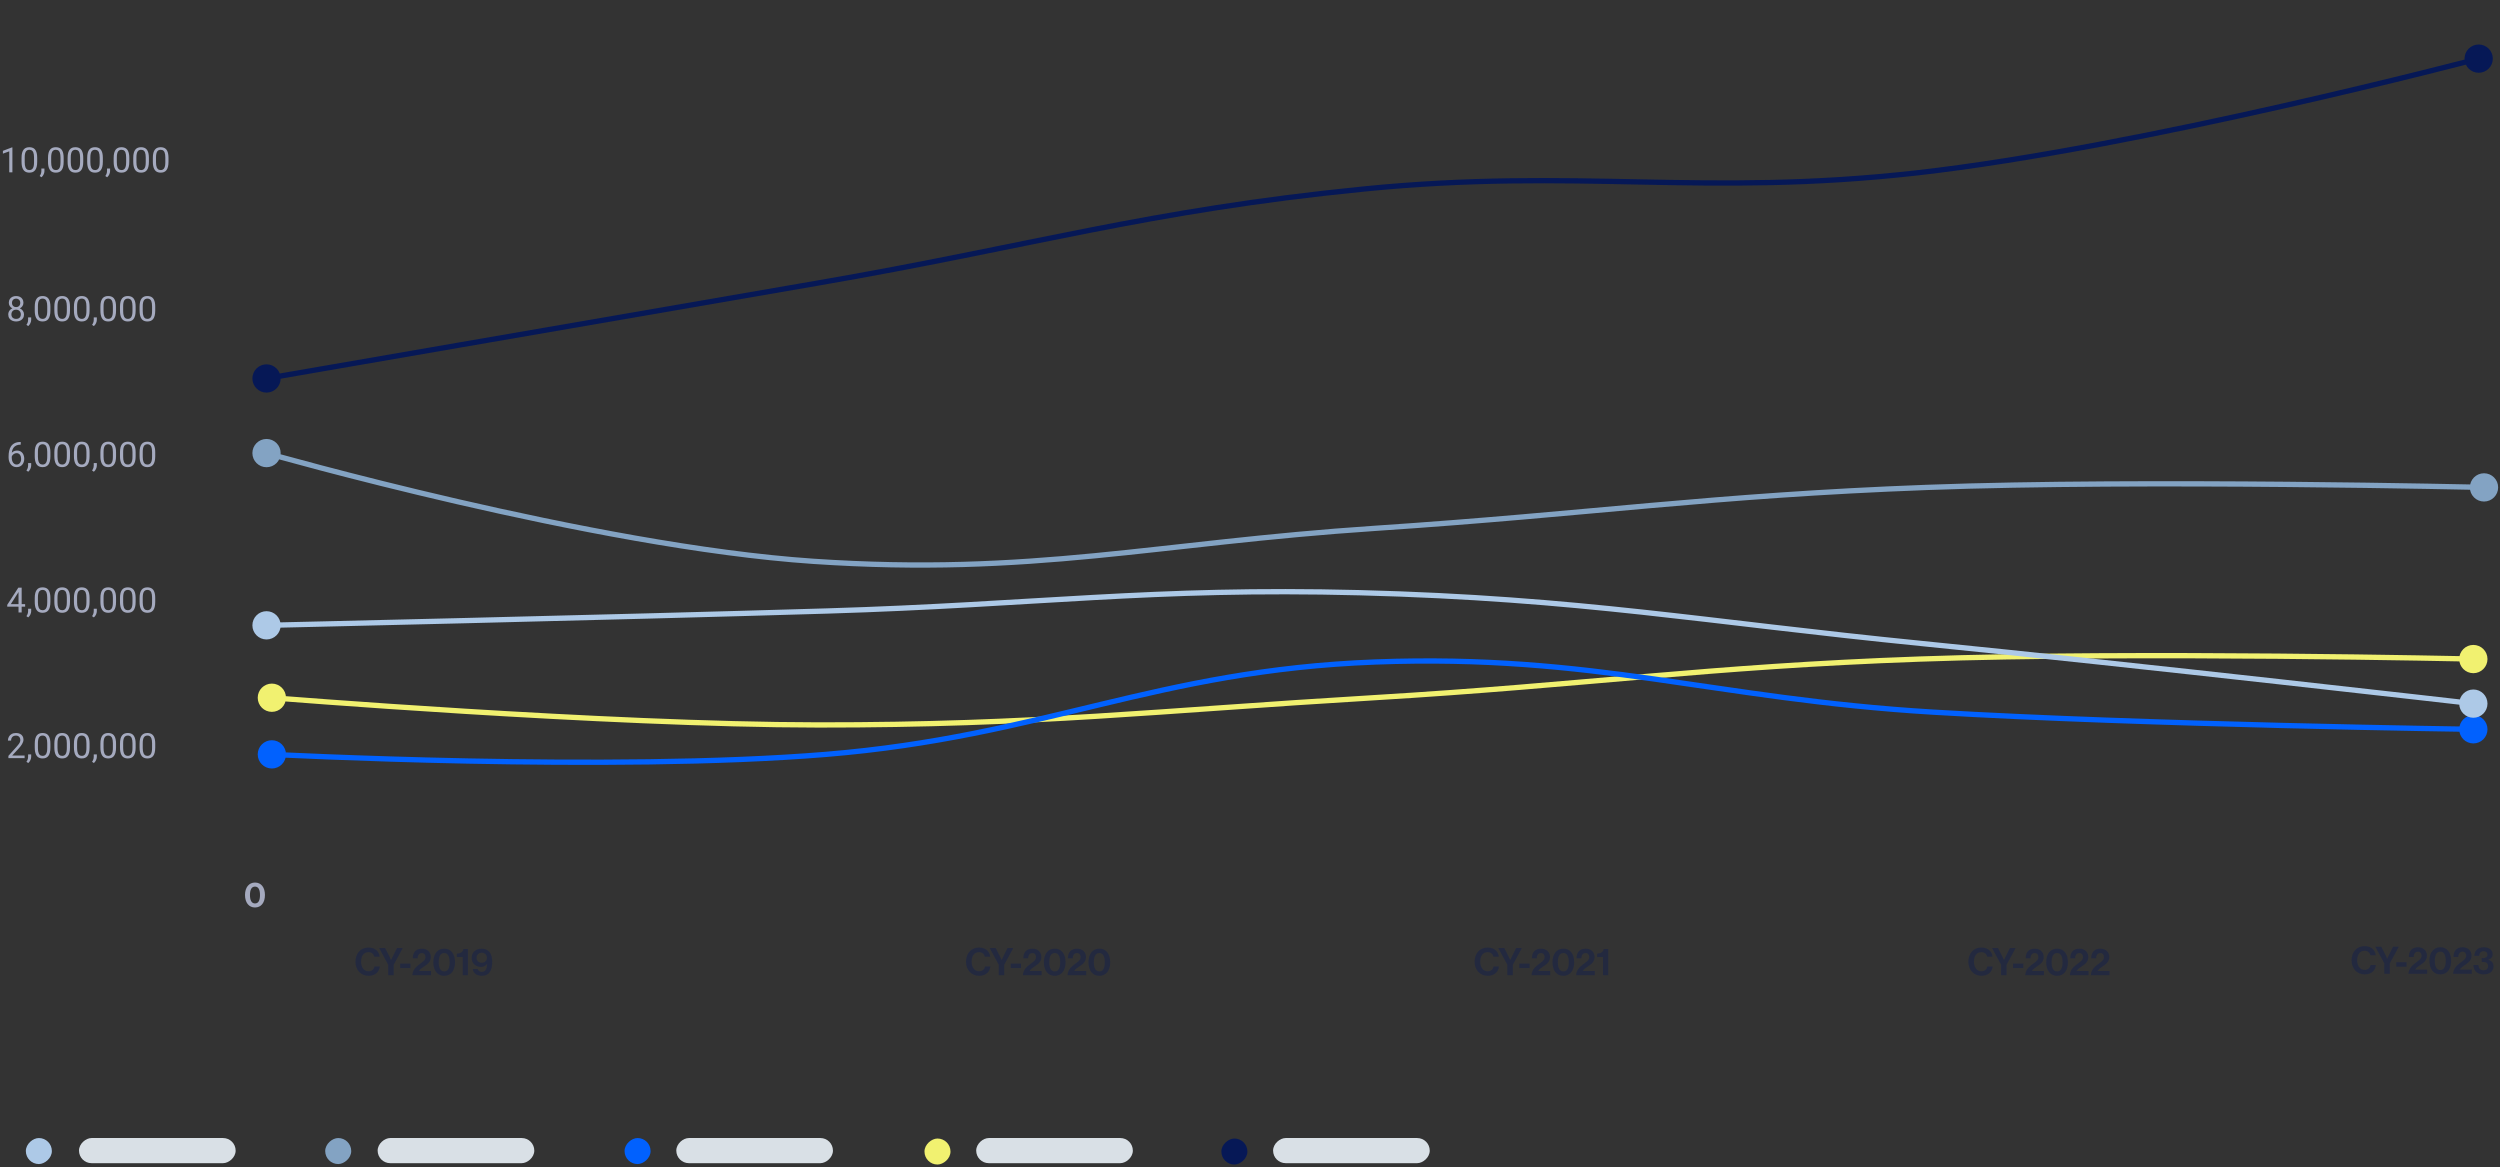 <svg width="469" height="219" viewBox="0 0 469 219" fill="none" xmlns="http://www.w3.org/2000/svg">
<rect x="0" y="0" width="469" height="219" fill="#333333" stroke="none"/>
<path d="M48.348 130.894C48.348 132.359 49.535 133.546 51 133.546C52.465 133.546 53.652 132.359 53.652 130.894C53.652 129.429 52.465 128.242 51 128.242C49.535 128.242 48.348 129.429 48.348 130.894ZM153.518 136L153.518 135.502L153.518 136ZM257.663 130.894L257.633 130.398L257.663 130.894ZM360.18 123.639L360.198 124.136L360.18 123.639ZM461.348 123.639C461.348 125.104 462.535 126.291 464 126.291C465.465 126.291 466.652 125.104 466.652 123.639C466.652 122.174 465.465 120.986 464 120.986C462.535 120.986 461.348 122.174 461.348 123.639ZM51 130.894C50.96 131.39 50.96 131.39 50.96 131.39C50.961 131.39 50.962 131.39 50.963 131.39C50.965 131.39 50.967 131.39 50.971 131.391C50.979 131.391 50.99 131.392 51.005 131.393C51.035 131.396 51.081 131.4 51.14 131.404C51.26 131.414 51.438 131.428 51.671 131.447C52.138 131.484 52.829 131.539 53.721 131.608C55.507 131.747 58.102 131.945 61.342 132.183C67.821 132.66 76.877 133.295 87.188 133.932C107.805 135.204 133.447 136.481 153.517 136.497L153.518 135.502C133.48 135.487 107.863 134.211 87.249 132.939C76.943 132.303 67.891 131.668 61.415 131.192C58.177 130.953 55.583 130.755 53.798 130.616C52.906 130.547 52.217 130.493 51.75 130.455C51.517 130.437 51.339 130.423 51.22 130.413C51.161 130.408 51.116 130.405 51.086 130.402C51.07 130.401 51.059 130.4 51.052 130.399C51.048 130.399 51.045 130.399 51.043 130.399C51.042 130.399 51.041 130.399 51.041 130.398C51.041 130.398 51.04 130.398 51 130.894ZM153.517 136.497C194.28 136.529 217.079 133.826 257.692 131.391L257.633 130.398C216.975 132.836 194.241 135.534 153.518 135.502L153.517 136.497ZM257.692 131.391C297.829 128.984 320.043 125.56 360.198 124.136L360.163 123.142C320.027 124.566 297.65 127.998 257.633 130.398L257.692 131.391ZM360.198 124.136C380.44 123.418 406.386 123.417 427.276 123.597C437.72 123.687 446.898 123.822 453.466 123.934C456.75 123.99 459.38 124.041 461.19 124.077C462.095 124.095 462.795 124.11 463.268 124.12C463.505 124.125 463.685 124.129 463.806 124.132C463.867 124.133 463.912 124.134 463.943 124.135C463.958 124.135 463.97 124.135 463.977 124.136C463.981 124.136 463.984 124.136 463.986 124.136C463.987 124.136 463.988 124.136 463.988 124.136C463.988 124.136 463.989 124.136 464 123.639C464.011 123.142 464.011 123.142 464.011 123.142C464.01 123.142 464.009 123.142 464.008 123.142C464.006 123.141 464.004 123.141 464 123.141C463.992 123.141 463.98 123.141 463.965 123.141C463.934 123.14 463.889 123.139 463.828 123.137C463.707 123.135 463.527 123.131 463.29 123.126C462.816 123.116 462.116 123.101 461.21 123.083C459.4 123.046 456.768 122.996 453.483 122.939C446.913 122.827 437.732 122.692 427.284 122.603C406.392 122.423 380.428 122.423 360.163 123.142L360.198 124.136Z" fill="#F1F170"/>
<path d="M48.348 141.52C48.348 142.984 49.535 144.172 51 144.172C52.465 144.172 53.652 142.984 53.652 141.52C53.652 140.055 52.465 138.867 51 138.867C49.535 138.867 48.348 140.055 48.348 141.52ZM154.983 141.52L155.024 142.015L154.983 141.52ZM257.989 124.19L258.008 124.687L257.989 124.19ZM362.624 133.598L362.654 133.101L362.624 133.598ZM461.348 136.816C461.348 138.281 462.535 139.468 464 139.468C465.465 139.468 466.652 138.281 466.652 136.816C466.652 135.351 465.465 134.164 464 134.164C462.535 134.164 461.348 135.351 461.348 136.816ZM51 141.52C50.974 142.016 50.974 142.016 50.975 142.016C50.975 142.016 50.976 142.016 50.977 142.016C50.979 142.017 50.982 142.017 50.986 142.017C50.994 142.017 51.005 142.018 51.021 142.019C51.051 142.02 51.097 142.023 51.158 142.026C51.28 142.032 51.462 142.041 51.7 142.053C52.176 142.077 52.88 142.111 53.789 142.153C55.608 142.238 58.252 142.355 61.551 142.485C68.148 142.745 77.364 143.058 87.843 143.266C108.795 143.682 134.812 143.683 155.024 142.015L154.943 141.024C134.784 142.687 108.809 142.688 87.863 142.272C77.392 142.063 68.182 141.751 61.59 141.491C58.294 141.361 55.653 141.244 53.835 141.16C52.927 141.117 52.224 141.083 51.749 141.06C51.511 141.048 51.33 141.039 51.209 141.032C51.148 141.029 51.102 141.027 51.072 141.025C51.057 141.025 51.045 141.024 51.037 141.024C51.034 141.023 51.031 141.023 51.029 141.023C51.028 141.023 51.027 141.023 51.027 141.023C51.026 141.023 51.026 141.023 51 141.52ZM155.024 142.015C175.548 140.322 191.049 136.371 206.531 132.657C222.012 128.944 237.484 125.467 258.008 124.687L257.97 123.693C237.344 124.477 221.794 127.974 206.299 131.69C190.806 135.406 175.379 139.338 154.943 141.024L155.024 142.015ZM258.008 124.687C278.514 123.908 294.386 125.638 310.266 127.875C326.146 130.111 342.059 132.858 362.594 134.094L362.654 133.101C342.17 131.868 326.314 129.131 310.405 126.89C294.497 124.65 278.56 122.911 257.97 123.693L258.008 124.687ZM362.594 134.094C382.354 135.283 407.705 136.088 428.112 136.595C438.317 136.849 447.287 137.029 453.706 137.145C456.915 137.203 459.487 137.245 461.256 137.272C462.141 137.286 462.825 137.296 463.288 137.303C463.52 137.307 463.696 137.309 463.814 137.311C463.874 137.312 463.918 137.312 463.948 137.313C463.963 137.313 463.974 137.313 463.982 137.313C463.986 137.313 463.989 137.313 463.99 137.313C463.991 137.313 463.992 137.313 463.993 137.313C463.993 137.313 463.993 137.313 464 136.816C464.007 136.319 464.007 136.319 464.006 136.319C464.006 136.319 464.005 136.319 464.004 136.319C464.002 136.319 463.999 136.319 463.996 136.319C463.988 136.318 463.977 136.318 463.962 136.318C463.932 136.318 463.887 136.317 463.828 136.316C463.71 136.315 463.534 136.312 463.303 136.309C462.84 136.302 462.156 136.292 461.272 136.278C459.503 136.25 456.932 136.208 453.724 136.15C447.307 136.034 438.339 135.855 428.137 135.601C407.732 135.094 382.395 134.289 362.654 133.101L362.594 134.094Z" fill="#0161FE"/>
<path d="M47.348 117.311C47.348 118.776 48.535 119.963 50 119.963C51.465 119.963 52.652 118.776 52.652 117.311C52.652 115.846 51.465 114.659 50 114.659C48.535 114.659 47.348 115.846 47.348 117.311ZM155.293 114.618L155.308 115.115L155.293 114.618ZM255.044 111.19L255.031 111.688L255.044 111.19ZM360.663 120.738L360.712 120.244L360.663 120.738ZM461.348 132C461.348 133.465 462.535 134.652 464 134.652C465.465 134.652 466.652 133.465 466.652 132C466.652 130.535 465.465 129.348 464 129.348C462.535 129.348 461.348 130.535 461.348 132ZM50 117.311C50.011 117.808 50.011 117.808 50.012 117.808C50.013 117.808 50.013 117.808 50.014 117.808C50.016 117.808 50.019 117.808 50.023 117.808C50.031 117.808 50.042 117.807 50.058 117.807C50.089 117.806 50.135 117.805 50.197 117.804C50.319 117.801 50.502 117.797 50.742 117.791C51.222 117.78 51.932 117.764 52.85 117.743C54.685 117.701 57.353 117.639 60.682 117.561C67.342 117.405 76.65 117.185 87.242 116.925C108.427 116.407 134.751 115.733 155.308 115.115L155.278 114.121C134.724 114.739 108.402 115.412 87.218 115.931C76.626 116.19 67.319 116.411 60.659 116.567C57.33 116.645 54.662 116.707 52.827 116.749C51.909 116.77 51.2 116.786 50.719 116.797C50.479 116.803 50.297 116.807 50.174 116.81C50.113 116.811 50.066 116.812 50.035 116.813C50.02 116.813 50.008 116.813 50 116.813C49.996 116.814 49.994 116.814 49.992 116.814C49.991 116.814 49.99 116.814 49.989 116.814C49.989 116.814 49.989 116.814 50 117.311ZM155.308 115.115C194.332 113.941 216.07 110.68 255.031 111.688L255.057 110.693C216.073 109.685 194.184 112.95 155.278 114.121L155.308 115.115ZM255.031 111.688C296.527 112.76 319.395 117.121 360.614 121.233L360.712 120.244C319.566 116.139 296.601 111.767 255.057 110.693L255.031 111.688ZM360.614 121.233C380.822 123.249 406.654 126.064 427.435 128.376C437.825 129.531 446.953 130.561 453.482 131.302C456.747 131.672 459.362 131.97 461.161 132.176C462.061 132.278 462.756 132.358 463.227 132.412C463.462 132.439 463.641 132.459 463.762 132.473C463.822 132.48 463.867 132.485 463.897 132.489C463.913 132.491 463.924 132.492 463.932 132.493C463.936 132.493 463.938 132.493 463.94 132.494C463.941 132.494 463.942 132.494 463.943 132.494C463.943 132.494 463.943 132.494 464 132C464.057 131.506 464.057 131.506 464.056 131.506C464.056 131.506 464.055 131.506 464.054 131.506C464.052 131.505 464.049 131.505 464.045 131.505C464.038 131.504 464.026 131.502 464.011 131.501C463.981 131.497 463.935 131.492 463.875 131.485C463.755 131.471 463.576 131.451 463.34 131.424C462.869 131.37 462.174 131.29 461.274 131.187C459.475 130.982 456.859 130.684 453.594 130.313C447.064 129.573 437.936 128.543 427.545 127.387C406.763 125.076 380.927 122.26 360.712 120.244L360.614 121.233Z" fill="#ADC9E7"/>
<path d="M47.348 85C47.348 86.465 48.535 87.652 50 87.652C51.465 87.652 52.652 86.465 52.652 85C52.652 83.535 51.465 82.348 50 82.348C48.535 82.348 47.348 83.535 47.348 85ZM152.535 105.301L152.569 104.804L152.535 105.301ZM258 99.111L258.033 99.608L258 99.111ZM361.512 91.437L361.493 90.94L361.512 91.437ZM463.348 91.437C463.348 92.902 464.535 94.089 466 94.089C467.465 94.089 468.652 92.902 468.652 91.437C468.652 89.972 467.465 88.784 466 88.784C464.535 88.784 463.348 89.972 463.348 91.437ZM50 85C49.863 85.478 49.864 85.478 49.864 85.478C49.865 85.478 49.865 85.479 49.866 85.479C49.868 85.48 49.871 85.48 49.875 85.481C49.882 85.484 49.894 85.487 49.908 85.491C49.938 85.499 49.983 85.512 50.042 85.529C50.159 85.562 50.334 85.612 50.564 85.676C51.024 85.805 51.704 85.995 52.583 86.237C54.342 86.722 56.9 87.418 60.099 88.261C66.495 89.947 75.453 92.225 85.7 94.59C106.187 99.317 131.853 104.4 152.502 105.797L152.569 104.804C132.003 103.413 106.401 98.346 85.924 93.62C75.689 91.258 66.741 88.984 60.352 87.299C57.158 86.457 54.603 85.762 52.847 85.278C51.97 85.037 51.292 84.847 50.833 84.719C50.604 84.654 50.43 84.605 50.313 84.572C50.254 84.555 50.21 84.543 50.181 84.534C50.166 84.53 50.155 84.527 50.148 84.525C50.144 84.524 50.141 84.523 50.139 84.523C50.138 84.522 50.138 84.522 50.137 84.522C50.137 84.522 50.137 84.522 50 85ZM152.502 105.797C193.688 108.582 216.969 102.337 258.033 99.608L257.967 98.615C216.727 101.357 193.675 107.585 152.569 104.804L152.502 105.797ZM258.033 99.608C298.544 96.915 320.962 93.438 361.53 91.934L361.493 90.94C320.927 92.444 298.379 95.929 257.967 98.615L258.033 99.608ZM361.53 91.934C381.897 91.179 408.009 91.179 429.035 91.368C439.547 91.462 448.786 91.603 455.396 91.722C458.701 91.781 461.35 91.834 463.171 91.872C464.082 91.891 464.787 91.907 465.263 91.917C465.501 91.923 465.683 91.927 465.804 91.93C465.865 91.931 465.911 91.932 465.942 91.933C465.957 91.933 465.969 91.933 465.977 91.934C465.98 91.934 465.983 91.934 465.985 91.934C465.986 91.934 465.987 91.934 465.987 91.934C465.988 91.934 465.988 91.934 466 91.437C466.012 90.94 466.012 90.94 466.011 90.94C466.011 90.94 466.01 90.94 466.009 90.939C466.007 90.939 466.004 90.939 466 90.939C465.992 90.939 465.981 90.939 465.965 90.939C465.934 90.938 465.888 90.937 465.827 90.935C465.705 90.933 465.524 90.928 465.285 90.923C464.809 90.912 464.104 90.897 463.192 90.878C461.37 90.839 458.72 90.786 455.414 90.727C448.801 90.609 439.56 90.467 429.044 90.373C408.015 90.184 381.884 90.184 361.493 90.94L361.53 91.934Z" fill="#83A3C3"/>
<path d="M47.348 71C47.348 72.465 48.535 73.652 50 73.652C51.465 73.652 52.652 72.465 52.652 71C52.652 69.535 51.465 68.348 50 68.348C48.535 68.348 47.348 69.535 47.348 71ZM153.424 53.101L153.508 53.591L153.424 53.101ZM255.869 35.454L255.819 34.959L255.869 35.454ZM359.619 32.429L359.674 32.923L359.619 32.429ZM462.348 11C462.348 12.465 463.535 13.652 465 13.652C466.465 13.652 467.652 12.465 467.652 11C467.652 9.535 466.465 8.348 465 8.348C463.535 8.348 462.348 9.535 462.348 11ZM50 71C50.085 71.49 50.085 71.49 50.086 71.49C50.086 71.49 50.087 71.49 50.088 71.49C50.09 71.489 50.093 71.489 50.096 71.488C50.104 71.487 50.115 71.485 50.131 71.482C50.161 71.477 50.207 71.469 50.267 71.458C50.388 71.438 50.567 71.406 50.803 71.366C51.274 71.284 51.971 71.163 52.872 71.007C54.675 70.695 57.294 70.241 60.565 69.674C67.105 68.541 76.246 66.957 86.649 65.156C107.456 61.553 133.311 57.078 153.508 53.591L153.339 52.611C133.142 56.098 107.286 60.573 86.479 64.176C76.076 65.977 66.935 67.561 60.395 68.694C57.125 69.261 54.505 69.715 52.702 70.027C51.801 70.183 51.104 70.304 50.633 70.386C50.397 70.427 50.218 70.458 50.097 70.478C50.037 70.489 49.991 70.497 49.961 70.502C49.946 70.505 49.934 70.507 49.927 70.508C49.923 70.509 49.92 70.509 49.918 70.51C49.917 70.51 49.916 70.51 49.916 70.51C49.915 70.51 49.915 70.51 50 71ZM153.508 53.591C193.569 46.674 215.283 39.991 255.918 35.949L255.819 34.959C215.147 39.005 193.284 45.714 153.339 52.611L153.508 53.591ZM255.918 35.949C275.992 33.952 291.872 34.325 307.769 34.634C323.667 34.943 339.579 35.188 359.674 32.923L359.563 31.934C339.537 34.192 323.682 33.949 307.788 33.64C291.894 33.331 275.959 32.956 255.819 34.959L255.918 35.949ZM359.674 32.923C380.758 30.546 407.125 25.184 428.21 20.419C438.755 18.037 447.983 15.802 454.576 14.163C457.872 13.344 460.509 12.673 462.323 12.208C463.229 11.975 463.93 11.793 464.404 11.67C464.642 11.608 464.822 11.561 464.943 11.529C465.004 11.513 465.05 11.501 465.08 11.493C465.096 11.489 465.107 11.486 465.115 11.484C465.119 11.483 465.122 11.482 465.124 11.482C465.125 11.481 465.126 11.481 465.126 11.481C465.126 11.481 465.127 11.481 465 11C464.873 10.519 464.873 10.519 464.873 10.519C464.872 10.519 464.871 10.52 464.87 10.52C464.868 10.52 464.866 10.521 464.862 10.522C464.854 10.524 464.843 10.527 464.828 10.531C464.797 10.539 464.752 10.551 464.691 10.567C464.57 10.599 464.39 10.646 464.154 10.707C463.681 10.831 462.981 11.012 462.075 11.244C460.264 11.71 457.629 12.379 454.336 13.198C447.749 14.836 438.527 17.068 427.991 19.449C406.913 24.212 380.589 29.564 359.563 31.934L359.674 32.923Z" fill="#061856"/>
<rect x="117.168" y="218.377" width="4.882" height="4.882" rx="2.441" transform="rotate(-90 117.168 218.377)" fill="#0161FE"/>
<rect x="173.432" y="218.469" width="4.882" height="4.882" rx="2.441" transform="rotate(-90 173.432 218.469)" fill="#F1F170"/>
<rect x="229.129" y="218.469" width="4.882" height="4.882" rx="2.441" transform="rotate(-90 229.129 218.469)" fill="#061856"/>
<rect x="61.008" y="218.377" width="4.882" height="4.882" rx="2.441" transform="rotate(-90 61.008 218.377)" fill="#83A3C3"/>
<rect x="4.848" y="218.377" width="4.882" height="4.882" rx="2.441" transform="rotate(-90 4.848 218.377)" fill="#ADC9E7"/>
<rect x="44.207" y="213.495" width="4.717" height="29.388" rx="2.358" transform="rotate(90 44.207 213.495)" fill="#D9E0E6"/>
<rect x="100.234" y="213.495" width="4.717" height="29.388" rx="2.358" transform="rotate(90 100.234 213.495)" fill="#D9E0E6"/>
<rect x="156.262" y="213.495" width="4.717" height="29.388" rx="2.358" transform="rotate(90 156.262 213.495)" fill="#D9E0E6"/>
<rect x="212.523" y="213.495" width="4.717" height="29.388" rx="2.358" transform="rotate(90 212.523 213.495)" fill="#D9E0E6"/>
<rect x="268.221" y="213.495" width="4.717" height="29.388" rx="2.358" transform="rotate(90 268.221 213.495)" fill="#D9E0E6"/>
<path d="M47.834 170.245C46.691 170.245 45.965 169.33 45.965 167.906C45.965 166.475 46.704 165.566 47.841 165.566C48.997 165.566 49.703 166.468 49.703 167.906C49.703 169.33 48.997 170.245 47.834 170.245ZM47.841 169.487C48.507 169.487 48.775 168.866 48.775 167.906C48.775 166.958 48.501 166.324 47.841 166.324C47.174 166.324 46.893 166.952 46.893 167.906C46.893 168.853 47.174 169.487 47.841 169.487Z" fill="#A5AABF"/>
<path d="M4.617 141.736V142.221H1.577V141.797L3.099 140.102C3.286 139.894 3.43 139.717 3.533 139.573C3.637 139.426 3.709 139.295 3.75 139.18C3.792 139.063 3.813 138.944 3.813 138.823C3.813 138.67 3.781 138.532 3.718 138.408C3.656 138.283 3.564 138.183 3.443 138.108C3.322 138.034 3.175 137.997 3.003 137.997C2.797 137.997 2.624 138.037 2.486 138.118C2.35 138.197 2.248 138.307 2.18 138.45C2.112 138.592 2.078 138.756 2.078 138.941H1.487C1.487 138.679 1.545 138.44 1.66 138.223C1.775 138.006 1.945 137.834 2.17 137.706C2.396 137.577 2.673 137.512 3.003 137.512C3.296 137.512 3.547 137.564 3.756 137.668C3.964 137.77 4.124 137.915 4.235 138.102C4.347 138.287 4.404 138.504 4.404 138.753C4.404 138.889 4.38 139.027 4.333 139.168C4.289 139.306 4.226 139.444 4.145 139.582C4.066 139.721 3.974 139.857 3.868 139.991C3.763 140.125 3.652 140.257 3.533 140.386L2.288 141.736H4.617ZM5.849 141.519V141.994C5.849 142.188 5.8 142.392 5.702 142.607C5.604 142.824 5.467 143.005 5.291 143.149L4.956 142.916C5.024 142.823 5.081 142.727 5.128 142.629C5.175 142.534 5.21 142.434 5.233 142.329C5.259 142.227 5.271 142.119 5.271 142.004V141.519H5.849ZM9.454 139.528V140.236C9.454 140.617 9.42 140.938 9.352 141.2C9.284 141.462 9.186 141.672 9.059 141.832C8.931 141.991 8.777 142.107 8.596 142.179C8.417 142.25 8.215 142.285 7.99 142.285C7.811 142.285 7.646 142.262 7.495 142.218C7.344 142.173 7.208 142.102 7.087 142.004C6.968 141.904 6.866 141.774 6.781 141.615C6.696 141.455 6.631 141.262 6.586 141.034C6.541 140.806 6.519 140.541 6.519 140.236V139.528C6.519 139.147 6.553 138.828 6.621 138.571C6.691 138.314 6.79 138.107 6.918 137.952C7.045 137.795 7.199 137.682 7.377 137.614C7.558 137.546 7.76 137.512 7.983 137.512C8.164 137.512 8.33 137.534 8.481 137.579C8.634 137.621 8.77 137.69 8.89 137.786C9.009 137.88 9.11 138.005 9.193 138.163C9.278 138.318 9.343 138.508 9.387 138.734C9.432 138.959 9.454 139.224 9.454 139.528ZM8.861 140.332V139.429C8.861 139.221 8.848 139.038 8.823 138.88C8.799 138.721 8.764 138.585 8.717 138.472C8.671 138.359 8.611 138.268 8.539 138.198C8.468 138.127 8.387 138.076 8.293 138.044C8.201 138.01 8.098 137.993 7.983 137.993C7.843 137.993 7.719 138.02 7.61 138.073C7.502 138.124 7.41 138.206 7.336 138.319C7.263 138.432 7.208 138.579 7.17 138.762C7.132 138.945 7.112 139.168 7.112 139.429V140.332C7.112 140.541 7.124 140.725 7.148 140.884C7.173 141.044 7.21 141.182 7.259 141.299C7.308 141.414 7.368 141.508 7.438 141.583C7.508 141.657 7.589 141.713 7.68 141.749C7.774 141.783 7.877 141.8 7.99 141.8C8.134 141.8 8.261 141.772 8.37 141.717C8.478 141.662 8.568 141.575 8.641 141.458C8.715 141.339 8.77 141.187 8.807 141.002C8.843 140.815 8.861 140.592 8.861 140.332ZM13.13 139.528V140.236C13.13 140.617 13.096 140.938 13.028 141.2C12.96 141.462 12.862 141.672 12.734 141.832C12.607 141.991 12.452 142.107 12.272 142.179C12.093 142.25 11.891 142.285 11.665 142.285C11.487 142.285 11.322 142.262 11.171 142.218C11.02 142.173 10.884 142.102 10.762 142.004C10.643 141.904 10.541 141.774 10.456 141.615C10.371 141.455 10.306 141.262 10.261 141.034C10.217 140.806 10.194 140.541 10.194 140.236V139.528C10.194 139.147 10.229 138.828 10.297 138.571C10.367 138.314 10.466 138.107 10.593 137.952C10.721 137.795 10.874 137.682 11.053 137.614C11.234 137.546 11.436 137.512 11.659 137.512C11.84 137.512 12.006 137.534 12.157 137.579C12.31 137.621 12.446 137.69 12.565 137.786C12.684 137.88 12.785 138.005 12.868 138.163C12.953 138.318 13.018 138.508 13.063 138.734C13.107 138.959 13.13 139.224 13.13 139.528ZM12.536 140.332V139.429C12.536 139.221 12.524 139.038 12.498 138.88C12.475 138.721 12.44 138.585 12.393 138.472C12.346 138.359 12.287 138.268 12.214 138.198C12.144 138.127 12.062 138.076 11.969 138.044C11.877 138.01 11.774 137.993 11.659 137.993C11.519 137.993 11.394 138.02 11.286 138.073C11.177 138.124 11.086 138.206 11.011 138.319C10.939 138.432 10.884 138.579 10.845 138.762C10.807 138.945 10.788 139.168 10.788 139.429V140.332C10.788 140.541 10.8 140.725 10.823 140.884C10.849 141.044 10.886 141.182 10.935 141.299C10.984 141.414 11.043 141.508 11.113 141.583C11.184 141.657 11.264 141.713 11.356 141.749C11.45 141.783 11.553 141.8 11.665 141.8C11.81 141.8 11.937 141.772 12.045 141.717C12.154 141.662 12.244 141.575 12.316 141.458C12.391 141.339 12.446 141.187 12.482 141.002C12.518 140.815 12.536 140.592 12.536 140.332ZM16.805 139.528V140.236C16.805 140.617 16.771 140.938 16.703 141.2C16.635 141.462 16.537 141.672 16.41 141.832C16.282 141.991 16.128 142.107 15.947 142.179C15.768 142.25 15.566 142.285 15.341 142.285C15.162 142.285 14.997 142.262 14.846 142.218C14.695 142.173 14.559 142.102 14.438 142.004C14.319 141.904 14.217 141.774 14.132 141.615C14.047 141.455 13.982 141.262 13.937 141.034C13.892 140.806 13.87 140.541 13.87 140.236V139.528C13.87 139.147 13.904 138.828 13.972 138.571C14.042 138.314 14.141 138.107 14.269 137.952C14.396 137.795 14.55 137.682 14.728 137.614C14.909 137.546 15.111 137.512 15.335 137.512C15.515 137.512 15.681 137.534 15.832 137.579C15.986 137.621 16.122 137.69 16.241 137.786C16.36 137.88 16.461 138.005 16.544 138.163C16.629 138.318 16.694 138.508 16.738 138.734C16.783 138.959 16.805 139.224 16.805 139.528ZM16.212 140.332V139.429C16.212 139.221 16.199 139.038 16.174 138.88C16.15 138.721 16.115 138.585 16.068 138.472C16.022 138.359 15.962 138.268 15.89 138.198C15.819 138.127 15.738 138.076 15.644 138.044C15.553 138.01 15.449 137.993 15.335 137.993C15.194 137.993 15.07 138.02 14.961 138.073C14.853 138.124 14.761 138.206 14.687 138.319C14.615 138.432 14.559 138.579 14.521 138.762C14.483 138.945 14.463 139.168 14.463 139.429V140.332C14.463 140.541 14.475 140.725 14.499 140.884C14.524 141.044 14.561 141.182 14.61 141.299C14.659 141.414 14.719 141.508 14.789 141.583C14.859 141.657 14.94 141.713 15.031 141.749C15.125 141.783 15.228 141.8 15.341 141.8C15.486 141.8 15.612 141.772 15.721 141.717C15.829 141.662 15.919 141.575 15.992 141.458C16.066 141.339 16.122 141.187 16.158 141.002C16.194 140.815 16.212 140.592 16.212 140.332ZM18.165 141.519V141.994C18.165 142.188 18.116 142.392 18.018 142.607C17.92 142.824 17.783 143.005 17.606 143.149L17.271 142.916C17.339 142.823 17.397 142.727 17.444 142.629C17.49 142.534 17.525 142.434 17.549 142.329C17.574 142.227 17.587 142.119 17.587 142.004V141.519H18.165ZM21.77 139.528V140.236C21.77 140.617 21.736 140.938 21.668 141.2C21.6 141.462 21.502 141.672 21.374 141.832C21.247 141.991 21.093 142.107 20.912 142.179C20.733 142.25 20.531 142.285 20.305 142.285C20.127 142.285 19.962 142.262 19.811 142.218C19.66 142.173 19.524 142.102 19.403 142.004C19.284 141.904 19.181 141.774 19.096 141.615C19.011 141.455 18.946 141.262 18.902 141.034C18.857 140.806 18.835 140.541 18.835 140.236V139.528C18.835 139.147 18.869 138.828 18.937 138.571C19.007 138.314 19.106 138.107 19.233 137.952C19.361 137.795 19.514 137.682 19.693 137.614C19.874 137.546 20.076 137.512 20.299 137.512C20.48 137.512 20.646 137.534 20.797 137.579C20.95 137.621 21.086 137.69 21.205 137.786C21.324 137.88 21.425 138.005 21.508 138.163C21.593 138.318 21.658 138.508 21.703 138.734C21.748 138.959 21.77 139.224 21.77 139.528ZM21.177 140.332V139.429C21.177 139.221 21.164 139.038 21.138 138.88C21.115 138.721 21.08 138.585 21.033 138.472C20.986 138.359 20.927 138.268 20.854 138.198C20.784 138.127 20.702 138.076 20.609 138.044C20.517 138.01 20.414 137.993 20.299 137.993C20.159 137.993 20.034 138.02 19.926 138.073C19.817 138.124 19.726 138.206 19.651 138.319C19.579 138.432 19.524 138.579 19.485 138.762C19.447 138.945 19.428 139.168 19.428 139.429V140.332C19.428 140.541 19.44 140.725 19.463 140.884C19.489 141.044 19.526 141.182 19.575 141.299C19.624 141.414 19.683 141.508 19.753 141.583C19.824 141.657 19.905 141.713 19.996 141.749C20.09 141.783 20.193 141.8 20.305 141.8C20.45 141.8 20.577 141.772 20.685 141.717C20.794 141.662 20.884 141.575 20.956 141.458C21.031 141.339 21.086 141.187 21.122 141.002C21.159 140.815 21.177 140.592 21.177 140.332ZM25.446 139.528V140.236C25.446 140.617 25.412 140.938 25.343 141.2C25.275 141.462 25.177 141.672 25.05 141.832C24.922 141.991 24.768 142.107 24.587 142.179C24.409 142.25 24.206 142.285 23.981 142.285C23.802 142.285 23.638 142.262 23.486 142.218C23.335 142.173 23.199 142.102 23.078 142.004C22.959 141.904 22.857 141.774 22.772 141.615C22.687 141.455 22.622 141.262 22.577 141.034C22.532 140.806 22.51 140.541 22.51 140.236V139.528C22.51 139.147 22.544 138.828 22.612 138.571C22.683 138.314 22.781 138.107 22.909 137.952C23.037 137.795 23.19 137.682 23.369 137.614C23.549 137.546 23.751 137.512 23.975 137.512C24.155 137.512 24.321 137.534 24.472 137.579C24.626 137.621 24.762 137.69 24.881 137.786C25 137.88 25.101 138.005 25.184 138.163C25.269 138.318 25.334 138.508 25.379 138.734C25.423 138.959 25.446 139.224 25.446 139.528ZM24.852 140.332V139.429C24.852 139.221 24.839 139.038 24.814 138.88C24.79 138.721 24.755 138.585 24.709 138.472C24.662 138.359 24.602 138.268 24.53 138.198C24.46 138.127 24.378 138.076 24.284 138.044C24.193 138.01 24.09 137.993 23.975 137.993C23.834 137.993 23.71 138.02 23.601 138.073C23.493 138.124 23.401 138.206 23.327 138.319C23.255 138.432 23.199 138.579 23.161 138.762C23.123 138.945 23.104 139.168 23.104 139.429V140.332C23.104 140.541 23.115 140.725 23.139 140.884C23.164 141.044 23.201 141.182 23.25 141.299C23.299 141.414 23.359 141.508 23.429 141.583C23.499 141.657 23.58 141.713 23.672 141.749C23.765 141.783 23.868 141.8 23.981 141.8C24.126 141.8 24.252 141.772 24.361 141.717C24.469 141.662 24.56 141.575 24.632 141.458C24.706 141.339 24.762 141.187 24.798 141.002C24.834 140.815 24.852 140.592 24.852 140.332ZM29.121 139.528V140.236C29.121 140.617 29.087 140.938 29.019 141.2C28.951 141.462 28.853 141.672 28.726 141.832C28.598 141.991 28.444 142.107 28.263 142.179C28.084 142.25 27.882 142.285 27.657 142.285C27.478 142.285 27.313 142.262 27.162 142.218C27.011 142.173 26.875 142.102 26.754 142.004C26.635 141.904 26.532 141.774 26.447 141.615C26.362 141.455 26.297 141.262 26.253 141.034C26.208 140.806 26.186 140.541 26.186 140.236V139.528C26.186 139.147 26.22 138.828 26.288 138.571C26.358 138.314 26.457 138.107 26.585 137.952C26.712 137.795 26.865 137.682 27.044 137.614C27.225 137.546 27.427 137.512 27.65 137.512C27.831 137.512 27.997 137.534 28.148 137.579C28.301 137.621 28.437 137.69 28.556 137.786C28.675 137.88 28.776 138.005 28.86 138.163C28.945 138.318 29.009 138.508 29.054 138.734C29.099 138.959 29.121 139.224 29.121 139.528ZM28.528 140.332V139.429C28.528 139.221 28.515 139.038 28.489 138.88C28.466 138.721 28.431 138.585 28.384 138.472C28.337 138.359 28.278 138.268 28.205 138.198C28.135 138.127 28.053 138.076 27.96 138.044C27.868 138.01 27.765 137.993 27.65 137.993C27.51 137.993 27.385 138.02 27.277 138.073C27.169 138.124 27.077 138.206 27.003 138.319C26.93 138.432 26.875 138.579 26.837 138.762C26.798 138.945 26.779 139.168 26.779 139.429V140.332C26.779 140.541 26.791 140.725 26.814 140.884C26.84 141.044 26.877 141.182 26.926 141.299C26.975 141.414 27.035 141.508 27.105 141.583C27.175 141.657 27.256 141.713 27.347 141.749C27.441 141.783 27.544 141.8 27.657 141.8C27.801 141.8 27.928 141.772 28.036 141.717C28.145 141.662 28.235 141.575 28.308 141.458C28.382 141.339 28.437 141.187 28.473 141.002C28.51 140.815 28.528 140.592 28.528 140.332Z" fill="#A5AABF"/>
<path d="M4.713 113.332V113.817H1.357V113.469L3.437 110.25H3.919L3.402 111.182L2.027 113.332H4.713ZM4.065 110.25V114.896H3.475V110.25H4.065ZM5.849 114.194V114.669C5.849 114.863 5.8 115.067 5.702 115.282C5.604 115.499 5.467 115.679 5.291 115.824L4.956 115.591C5.024 115.497 5.081 115.402 5.128 115.304C5.175 115.208 5.21 115.108 5.233 115.004C5.259 114.902 5.271 114.793 5.271 114.679V114.194H5.849ZM9.454 112.203V112.911C9.454 113.292 9.42 113.613 9.352 113.875C9.284 114.136 9.186 114.347 9.059 114.506C8.931 114.666 8.777 114.782 8.596 114.854C8.417 114.924 8.215 114.959 7.99 114.959C7.811 114.959 7.646 114.937 7.495 114.892C7.344 114.848 7.208 114.776 7.087 114.679C6.968 114.579 6.866 114.449 6.781 114.289C6.696 114.13 6.631 113.936 6.586 113.709C6.541 113.481 6.519 113.215 6.519 112.911V112.203C6.519 111.822 6.553 111.503 6.621 111.245C6.691 110.988 6.79 110.782 6.918 110.626C7.045 110.469 7.199 110.356 7.377 110.288C7.558 110.22 7.76 110.186 7.983 110.186C8.164 110.186 8.33 110.209 8.481 110.253C8.634 110.296 8.77 110.365 8.89 110.461C9.009 110.554 9.11 110.68 9.193 110.837C9.278 110.992 9.343 111.183 9.387 111.408C9.432 111.634 9.454 111.898 9.454 112.203ZM8.861 113.007V112.104C8.861 111.895 8.848 111.712 8.823 111.555C8.799 111.395 8.764 111.259 8.717 111.147C8.671 111.034 8.611 110.942 8.539 110.872C8.468 110.802 8.387 110.751 8.293 110.719C8.201 110.685 8.098 110.668 7.983 110.668C7.843 110.668 7.719 110.695 7.61 110.748C7.502 110.799 7.41 110.881 7.336 110.993C7.263 111.106 7.208 111.254 7.17 111.437C7.132 111.62 7.112 111.842 7.112 112.104V113.007C7.112 113.215 7.124 113.399 7.148 113.559C7.173 113.718 7.21 113.856 7.259 113.973C7.308 114.088 7.368 114.183 7.438 114.257C7.508 114.332 7.589 114.387 7.68 114.423C7.774 114.457 7.877 114.474 7.99 114.474C8.134 114.474 8.261 114.447 8.37 114.391C8.478 114.336 8.568 114.25 8.641 114.133C8.715 114.014 8.77 113.862 8.807 113.677C8.843 113.49 8.861 113.266 8.861 113.007ZM13.13 112.203V112.911C13.13 113.292 13.096 113.613 13.028 113.875C12.96 114.136 12.862 114.347 12.734 114.506C12.607 114.666 12.452 114.782 12.272 114.854C12.093 114.924 11.891 114.959 11.665 114.959C11.487 114.959 11.322 114.937 11.171 114.892C11.02 114.848 10.884 114.776 10.762 114.679C10.643 114.579 10.541 114.449 10.456 114.289C10.371 114.13 10.306 113.936 10.261 113.709C10.217 113.481 10.194 113.215 10.194 112.911V112.203C10.194 111.822 10.229 111.503 10.297 111.245C10.367 110.988 10.466 110.782 10.593 110.626C10.721 110.469 10.874 110.356 11.053 110.288C11.234 110.22 11.436 110.186 11.659 110.186C11.84 110.186 12.006 110.209 12.157 110.253C12.31 110.296 12.446 110.365 12.565 110.461C12.684 110.554 12.785 110.68 12.868 110.837C12.953 110.992 13.018 111.183 13.063 111.408C13.107 111.634 13.13 111.898 13.13 112.203ZM12.536 113.007V112.104C12.536 111.895 12.524 111.712 12.498 111.555C12.475 111.395 12.44 111.259 12.393 111.147C12.346 111.034 12.287 110.942 12.214 110.872C12.144 110.802 12.062 110.751 11.969 110.719C11.877 110.685 11.774 110.668 11.659 110.668C11.519 110.668 11.394 110.695 11.286 110.748C11.177 110.799 11.086 110.881 11.011 110.993C10.939 111.106 10.884 111.254 10.845 111.437C10.807 111.62 10.788 111.842 10.788 112.104V113.007C10.788 113.215 10.8 113.399 10.823 113.559C10.849 113.718 10.886 113.856 10.935 113.973C10.984 114.088 11.043 114.183 11.113 114.257C11.184 114.332 11.264 114.387 11.356 114.423C11.45 114.457 11.553 114.474 11.665 114.474C11.81 114.474 11.937 114.447 12.045 114.391C12.154 114.336 12.244 114.25 12.316 114.133C12.391 114.014 12.446 113.862 12.482 113.677C12.518 113.49 12.536 113.266 12.536 113.007ZM16.805 112.203V112.911C16.805 113.292 16.771 113.613 16.703 113.875C16.635 114.136 16.537 114.347 16.41 114.506C16.282 114.666 16.128 114.782 15.947 114.854C15.768 114.924 15.566 114.959 15.341 114.959C15.162 114.959 14.997 114.937 14.846 114.892C14.695 114.848 14.559 114.776 14.438 114.679C14.319 114.579 14.217 114.449 14.132 114.289C14.047 114.13 13.982 113.936 13.937 113.709C13.892 113.481 13.87 113.215 13.87 112.911V112.203C13.87 111.822 13.904 111.503 13.972 111.245C14.042 110.988 14.141 110.782 14.269 110.626C14.396 110.469 14.55 110.356 14.728 110.288C14.909 110.22 15.111 110.186 15.335 110.186C15.515 110.186 15.681 110.209 15.832 110.253C15.986 110.296 16.122 110.365 16.241 110.461C16.36 110.554 16.461 110.68 16.544 110.837C16.629 110.992 16.694 111.183 16.738 111.408C16.783 111.634 16.805 111.898 16.805 112.203ZM16.212 113.007V112.104C16.212 111.895 16.199 111.712 16.174 111.555C16.15 111.395 16.115 111.259 16.068 111.147C16.022 111.034 15.962 110.942 15.89 110.872C15.819 110.802 15.738 110.751 15.644 110.719C15.553 110.685 15.449 110.668 15.335 110.668C15.194 110.668 15.07 110.695 14.961 110.748C14.853 110.799 14.761 110.881 14.687 110.993C14.615 111.106 14.559 111.254 14.521 111.437C14.483 111.62 14.463 111.842 14.463 112.104V113.007C14.463 113.215 14.475 113.399 14.499 113.559C14.524 113.718 14.561 113.856 14.61 113.973C14.659 114.088 14.719 114.183 14.789 114.257C14.859 114.332 14.94 114.387 15.031 114.423C15.125 114.457 15.228 114.474 15.341 114.474C15.486 114.474 15.612 114.447 15.721 114.391C15.829 114.336 15.919 114.25 15.992 114.133C16.066 114.014 16.122 113.862 16.158 113.677C16.194 113.49 16.212 113.266 16.212 113.007ZM18.165 114.194V114.669C18.165 114.863 18.116 115.067 18.018 115.282C17.92 115.499 17.783 115.679 17.606 115.824L17.271 115.591C17.339 115.497 17.397 115.402 17.444 115.304C17.49 115.208 17.525 115.108 17.549 115.004C17.574 114.902 17.587 114.793 17.587 114.679V114.194H18.165ZM21.77 112.203V112.911C21.77 113.292 21.736 113.613 21.668 113.875C21.6 114.136 21.502 114.347 21.374 114.506C21.247 114.666 21.093 114.782 20.912 114.854C20.733 114.924 20.531 114.959 20.305 114.959C20.127 114.959 19.962 114.937 19.811 114.892C19.66 114.848 19.524 114.776 19.403 114.679C19.284 114.579 19.181 114.449 19.096 114.289C19.011 114.13 18.946 113.936 18.902 113.709C18.857 113.481 18.835 113.215 18.835 112.911V112.203C18.835 111.822 18.869 111.503 18.937 111.245C19.007 110.988 19.106 110.782 19.233 110.626C19.361 110.469 19.514 110.356 19.693 110.288C19.874 110.22 20.076 110.186 20.299 110.186C20.48 110.186 20.646 110.209 20.797 110.253C20.95 110.296 21.086 110.365 21.205 110.461C21.324 110.554 21.425 110.68 21.508 110.837C21.593 110.992 21.658 111.183 21.703 111.408C21.748 111.634 21.77 111.898 21.77 112.203ZM21.177 113.007V112.104C21.177 111.895 21.164 111.712 21.138 111.555C21.115 111.395 21.08 111.259 21.033 111.147C20.986 111.034 20.927 110.942 20.854 110.872C20.784 110.802 20.702 110.751 20.609 110.719C20.517 110.685 20.414 110.668 20.299 110.668C20.159 110.668 20.034 110.695 19.926 110.748C19.817 110.799 19.726 110.881 19.651 110.993C19.579 111.106 19.524 111.254 19.485 111.437C19.447 111.62 19.428 111.842 19.428 112.104V113.007C19.428 113.215 19.44 113.399 19.463 113.559C19.489 113.718 19.526 113.856 19.575 113.973C19.624 114.088 19.683 114.183 19.753 114.257C19.824 114.332 19.905 114.387 19.996 114.423C20.09 114.457 20.193 114.474 20.305 114.474C20.45 114.474 20.577 114.447 20.685 114.391C20.794 114.336 20.884 114.25 20.956 114.133C21.031 114.014 21.086 113.862 21.122 113.677C21.159 113.49 21.177 113.266 21.177 113.007ZM25.446 112.203V112.911C25.446 113.292 25.412 113.613 25.343 113.875C25.275 114.136 25.177 114.347 25.05 114.506C24.922 114.666 24.768 114.782 24.587 114.854C24.409 114.924 24.206 114.959 23.981 114.959C23.802 114.959 23.638 114.937 23.486 114.892C23.335 114.848 23.199 114.776 23.078 114.679C22.959 114.579 22.857 114.449 22.772 114.289C22.687 114.13 22.622 113.936 22.577 113.709C22.532 113.481 22.51 113.215 22.51 112.911V112.203C22.51 111.822 22.544 111.503 22.612 111.245C22.683 110.988 22.781 110.782 22.909 110.626C23.037 110.469 23.19 110.356 23.369 110.288C23.549 110.22 23.751 110.186 23.975 110.186C24.155 110.186 24.321 110.209 24.472 110.253C24.626 110.296 24.762 110.365 24.881 110.461C25 110.554 25.101 110.68 25.184 110.837C25.269 110.992 25.334 111.183 25.379 111.408C25.423 111.634 25.446 111.898 25.446 112.203ZM24.852 113.007V112.104C24.852 111.895 24.839 111.712 24.814 111.555C24.79 111.395 24.755 111.259 24.709 111.147C24.662 111.034 24.602 110.942 24.53 110.872C24.46 110.802 24.378 110.751 24.284 110.719C24.193 110.685 24.09 110.668 23.975 110.668C23.834 110.668 23.71 110.695 23.601 110.748C23.493 110.799 23.401 110.881 23.327 110.993C23.255 111.106 23.199 111.254 23.161 111.437C23.123 111.62 23.104 111.842 23.104 112.104V113.007C23.104 113.215 23.115 113.399 23.139 113.559C23.164 113.718 23.201 113.856 23.25 113.973C23.299 114.088 23.359 114.183 23.429 114.257C23.499 114.332 23.58 114.387 23.672 114.423C23.765 114.457 23.868 114.474 23.981 114.474C24.126 114.474 24.252 114.447 24.361 114.391C24.469 114.336 24.56 114.25 24.632 114.133C24.706 114.014 24.762 113.862 24.798 113.677C24.834 113.49 24.852 113.266 24.852 113.007ZM29.121 112.203V112.911C29.121 113.292 29.087 113.613 29.019 113.875C28.951 114.136 28.853 114.347 28.726 114.506C28.598 114.666 28.444 114.782 28.263 114.854C28.084 114.924 27.882 114.959 27.657 114.959C27.478 114.959 27.313 114.937 27.162 114.892C27.011 114.848 26.875 114.776 26.754 114.679C26.635 114.579 26.532 114.449 26.447 114.289C26.362 114.13 26.297 113.936 26.253 113.709C26.208 113.481 26.186 113.215 26.186 112.911V112.203C26.186 111.822 26.22 111.503 26.288 111.245C26.358 110.988 26.457 110.782 26.585 110.626C26.712 110.469 26.865 110.356 27.044 110.288C27.225 110.22 27.427 110.186 27.65 110.186C27.831 110.186 27.997 110.209 28.148 110.253C28.301 110.296 28.437 110.365 28.556 110.461C28.675 110.554 28.776 110.68 28.86 110.837C28.945 110.992 29.009 111.183 29.054 111.408C29.099 111.634 29.121 111.898 29.121 112.203ZM28.528 113.007V112.104C28.528 111.895 28.515 111.712 28.489 111.555C28.466 111.395 28.431 111.259 28.384 111.147C28.337 111.034 28.278 110.942 28.205 110.872C28.135 110.802 28.053 110.751 27.96 110.719C27.868 110.685 27.765 110.668 27.65 110.668C27.51 110.668 27.385 110.695 27.277 110.748C27.169 110.799 27.077 110.881 27.003 110.993C26.93 111.106 26.875 111.254 26.837 111.437C26.798 111.62 26.779 111.842 26.779 112.104V113.007C26.779 113.215 26.791 113.399 26.814 113.559C26.84 113.718 26.877 113.856 26.926 113.973C26.975 114.088 27.035 114.183 27.105 114.257C27.175 114.332 27.256 114.387 27.347 114.423C27.441 114.457 27.544 114.474 27.657 114.474C27.801 114.474 27.928 114.447 28.036 114.391C28.145 114.336 28.235 114.25 28.308 114.133C28.382 114.014 28.437 113.862 28.473 113.677C28.51 113.49 28.528 113.266 28.528 113.007Z" fill="#A5AABF"/>
<path d="M3.839 82.918H3.89V83.419H3.839C3.526 83.419 3.265 83.47 3.054 83.572C2.843 83.672 2.676 83.807 2.553 83.978C2.43 84.145 2.34 84.335 2.285 84.545C2.232 84.756 2.205 84.97 2.205 85.187V85.87C2.205 86.076 2.23 86.259 2.279 86.418C2.328 86.576 2.395 86.709 2.48 86.817C2.565 86.926 2.66 87.007 2.767 87.063C2.875 87.118 2.988 87.146 3.105 87.146C3.241 87.146 3.362 87.12 3.469 87.069C3.575 87.016 3.664 86.943 3.737 86.849C3.811 86.753 3.868 86.641 3.906 86.511C3.944 86.381 3.963 86.239 3.963 86.083C3.963 85.945 3.946 85.812 3.912 85.684C3.878 85.555 3.826 85.44 3.756 85.34C3.686 85.238 3.597 85.158 3.491 85.101C3.387 85.041 3.262 85.011 3.118 85.011C2.954 85.011 2.801 85.052 2.658 85.132C2.518 85.211 2.402 85.315 2.311 85.445C2.221 85.573 2.17 85.712 2.157 85.863L1.845 85.86C1.875 85.622 1.93 85.418 2.011 85.251C2.094 85.08 2.196 84.942 2.317 84.836C2.44 84.727 2.578 84.649 2.729 84.6C2.882 84.549 3.043 84.523 3.214 84.523C3.445 84.523 3.645 84.567 3.813 84.654C3.981 84.741 4.12 84.858 4.228 85.005C4.337 85.15 4.416 85.313 4.467 85.496C4.521 85.677 4.547 85.863 4.547 86.055C4.547 86.274 4.516 86.479 4.455 86.67C4.393 86.862 4.3 87.03 4.177 87.174C4.056 87.319 3.906 87.432 3.727 87.513C3.549 87.594 3.341 87.634 3.105 87.634C2.854 87.634 2.635 87.583 2.448 87.481C2.261 87.376 2.105 87.238 1.982 87.066C1.859 86.894 1.766 86.702 1.704 86.492C1.643 86.281 1.612 86.067 1.612 85.85V85.573C1.612 85.245 1.645 84.924 1.711 84.609C1.777 84.294 1.89 84.009 2.052 83.754C2.216 83.499 2.442 83.296 2.732 83.145C3.021 82.994 3.39 82.918 3.839 82.918ZM5.849 86.868V87.344C5.849 87.537 5.8 87.741 5.702 87.956C5.604 88.173 5.467 88.354 5.291 88.499L4.956 88.266C5.024 88.172 5.081 88.076 5.128 87.978C5.175 87.883 5.21 87.783 5.233 87.678C5.259 87.576 5.271 87.468 5.271 87.353V86.868H5.849ZM9.454 84.877V85.585C9.454 85.966 9.42 86.287 9.352 86.549C9.284 86.811 9.186 87.021 9.059 87.181C8.931 87.34 8.777 87.456 8.596 87.529C8.417 87.599 8.215 87.634 7.99 87.634C7.811 87.634 7.646 87.612 7.495 87.567C7.344 87.522 7.208 87.451 7.087 87.353C6.968 87.253 6.866 87.123 6.781 86.964C6.696 86.804 6.631 86.611 6.586 86.383C6.541 86.156 6.519 85.89 6.519 85.585V84.877C6.519 84.496 6.553 84.177 6.621 83.92C6.691 83.663 6.79 83.456 6.918 83.301C7.045 83.144 7.199 83.031 7.377 82.963C7.558 82.895 7.76 82.861 7.983 82.861C8.164 82.861 8.33 82.883 8.481 82.928C8.634 82.97 8.77 83.039 8.89 83.135C9.009 83.229 9.11 83.354 9.193 83.512C9.278 83.667 9.343 83.857 9.387 84.083C9.432 84.308 9.454 84.573 9.454 84.877ZM8.861 85.681V84.778C8.861 84.57 8.848 84.387 8.823 84.23C8.799 84.07 8.764 83.934 8.717 83.821C8.671 83.708 8.611 83.617 8.539 83.547C8.468 83.477 8.387 83.425 8.293 83.394C8.201 83.36 8.098 83.343 7.983 83.343C7.843 83.343 7.719 83.369 7.61 83.422C7.502 83.473 7.41 83.555 7.336 83.668C7.263 83.781 7.208 83.928 7.17 84.112C7.132 84.294 7.112 84.517 7.112 84.778V85.681C7.112 85.89 7.124 86.074 7.148 86.233C7.173 86.393 7.21 86.531 7.259 86.648C7.308 86.763 7.368 86.858 7.438 86.932C7.508 87.006 7.589 87.062 7.68 87.098C7.774 87.132 7.877 87.149 7.99 87.149C8.134 87.149 8.261 87.121 8.37 87.066C8.478 87.011 8.568 86.924 8.641 86.808C8.715 86.688 8.77 86.536 8.807 86.351C8.843 86.164 8.861 85.941 8.861 85.681ZM13.13 84.877V85.585C13.13 85.966 13.096 86.287 13.028 86.549C12.96 86.811 12.862 87.021 12.734 87.181C12.607 87.34 12.452 87.456 12.272 87.529C12.093 87.599 11.891 87.634 11.665 87.634C11.487 87.634 11.322 87.612 11.171 87.567C11.02 87.522 10.884 87.451 10.762 87.353C10.643 87.253 10.541 87.123 10.456 86.964C10.371 86.804 10.306 86.611 10.261 86.383C10.217 86.156 10.194 85.89 10.194 85.585V84.877C10.194 84.496 10.229 84.177 10.297 83.92C10.367 83.663 10.466 83.456 10.593 83.301C10.721 83.144 10.874 83.031 11.053 82.963C11.234 82.895 11.436 82.861 11.659 82.861C11.84 82.861 12.006 82.883 12.157 82.928C12.31 82.97 12.446 83.039 12.565 83.135C12.684 83.229 12.785 83.354 12.868 83.512C12.953 83.667 13.018 83.857 13.063 84.083C13.107 84.308 13.13 84.573 13.13 84.877ZM12.536 85.681V84.778C12.536 84.57 12.524 84.387 12.498 84.23C12.475 84.07 12.44 83.934 12.393 83.821C12.346 83.708 12.287 83.617 12.214 83.547C12.144 83.477 12.062 83.425 11.969 83.394C11.877 83.36 11.774 83.343 11.659 83.343C11.519 83.343 11.394 83.369 11.286 83.422C11.177 83.473 11.086 83.555 11.011 83.668C10.939 83.781 10.884 83.928 10.845 84.112C10.807 84.294 10.788 84.517 10.788 84.778V85.681C10.788 85.89 10.8 86.074 10.823 86.233C10.849 86.393 10.886 86.531 10.935 86.648C10.984 86.763 11.043 86.858 11.113 86.932C11.184 87.006 11.264 87.062 11.356 87.098C11.45 87.132 11.553 87.149 11.665 87.149C11.81 87.149 11.937 87.121 12.045 87.066C12.154 87.011 12.244 86.924 12.316 86.808C12.391 86.688 12.446 86.536 12.482 86.351C12.518 86.164 12.536 85.941 12.536 85.681ZM16.805 84.877V85.585C16.805 85.966 16.771 86.287 16.703 86.549C16.635 86.811 16.537 87.021 16.41 87.181C16.282 87.34 16.128 87.456 15.947 87.529C15.768 87.599 15.566 87.634 15.341 87.634C15.162 87.634 14.997 87.612 14.846 87.567C14.695 87.522 14.559 87.451 14.438 87.353C14.319 87.253 14.217 87.123 14.132 86.964C14.047 86.804 13.982 86.611 13.937 86.383C13.892 86.156 13.87 85.89 13.87 85.585V84.877C13.87 84.496 13.904 84.177 13.972 83.92C14.042 83.663 14.141 83.456 14.269 83.301C14.396 83.144 14.55 83.031 14.728 82.963C14.909 82.895 15.111 82.861 15.335 82.861C15.515 82.861 15.681 82.883 15.832 82.928C15.986 82.97 16.122 83.039 16.241 83.135C16.36 83.229 16.461 83.354 16.544 83.512C16.629 83.667 16.694 83.857 16.738 84.083C16.783 84.308 16.805 84.573 16.805 84.877ZM16.212 85.681V84.778C16.212 84.57 16.199 84.387 16.174 84.23C16.15 84.07 16.115 83.934 16.068 83.821C16.022 83.708 15.962 83.617 15.89 83.547C15.819 83.477 15.738 83.425 15.644 83.394C15.553 83.36 15.449 83.343 15.335 83.343C15.194 83.343 15.07 83.369 14.961 83.422C14.853 83.473 14.761 83.555 14.687 83.668C14.615 83.781 14.559 83.928 14.521 84.112C14.483 84.294 14.463 84.517 14.463 84.778V85.681C14.463 85.89 14.475 86.074 14.499 86.233C14.524 86.393 14.561 86.531 14.61 86.648C14.659 86.763 14.719 86.858 14.789 86.932C14.859 87.006 14.94 87.062 15.031 87.098C15.125 87.132 15.228 87.149 15.341 87.149C15.486 87.149 15.612 87.121 15.721 87.066C15.829 87.011 15.919 86.924 15.992 86.808C16.066 86.688 16.122 86.536 16.158 86.351C16.194 86.164 16.212 85.941 16.212 85.681ZM18.165 86.868V87.344C18.165 87.537 18.116 87.741 18.018 87.956C17.92 88.173 17.783 88.354 17.606 88.499L17.271 88.266C17.339 88.172 17.397 88.076 17.444 87.978C17.49 87.883 17.525 87.783 17.549 87.678C17.574 87.576 17.587 87.468 17.587 87.353V86.868H18.165ZM21.77 84.877V85.585C21.77 85.966 21.736 86.287 21.668 86.549C21.6 86.811 21.502 87.021 21.374 87.181C21.247 87.34 21.093 87.456 20.912 87.529C20.733 87.599 20.531 87.634 20.305 87.634C20.127 87.634 19.962 87.612 19.811 87.567C19.66 87.522 19.524 87.451 19.403 87.353C19.284 87.253 19.181 87.123 19.096 86.964C19.011 86.804 18.946 86.611 18.902 86.383C18.857 86.156 18.835 85.89 18.835 85.585V84.877C18.835 84.496 18.869 84.177 18.937 83.92C19.007 83.663 19.106 83.456 19.233 83.301C19.361 83.144 19.514 83.031 19.693 82.963C19.874 82.895 20.076 82.861 20.299 82.861C20.48 82.861 20.646 82.883 20.797 82.928C20.95 82.97 21.086 83.039 21.205 83.135C21.324 83.229 21.425 83.354 21.508 83.512C21.593 83.667 21.658 83.857 21.703 84.083C21.748 84.308 21.77 84.573 21.77 84.877ZM21.177 85.681V84.778C21.177 84.57 21.164 84.387 21.138 84.23C21.115 84.07 21.08 83.934 21.033 83.821C20.986 83.708 20.927 83.617 20.854 83.547C20.784 83.477 20.702 83.425 20.609 83.394C20.517 83.36 20.414 83.343 20.299 83.343C20.159 83.343 20.034 83.369 19.926 83.422C19.817 83.473 19.726 83.555 19.651 83.668C19.579 83.781 19.524 83.928 19.485 84.112C19.447 84.294 19.428 84.517 19.428 84.778V85.681C19.428 85.89 19.44 86.074 19.463 86.233C19.489 86.393 19.526 86.531 19.575 86.648C19.624 86.763 19.683 86.858 19.753 86.932C19.824 87.006 19.905 87.062 19.996 87.098C20.09 87.132 20.193 87.149 20.305 87.149C20.45 87.149 20.577 87.121 20.685 87.066C20.794 87.011 20.884 86.924 20.956 86.808C21.031 86.688 21.086 86.536 21.122 86.351C21.159 86.164 21.177 85.941 21.177 85.681ZM25.446 84.877V85.585C25.446 85.966 25.412 86.287 25.343 86.549C25.275 86.811 25.177 87.021 25.05 87.181C24.922 87.34 24.768 87.456 24.587 87.529C24.409 87.599 24.206 87.634 23.981 87.634C23.802 87.634 23.638 87.612 23.486 87.567C23.335 87.522 23.199 87.451 23.078 87.353C22.959 87.253 22.857 87.123 22.772 86.964C22.687 86.804 22.622 86.611 22.577 86.383C22.532 86.156 22.51 85.89 22.51 85.585V84.877C22.51 84.496 22.544 84.177 22.612 83.92C22.683 83.663 22.781 83.456 22.909 83.301C23.037 83.144 23.19 83.031 23.369 82.963C23.549 82.895 23.751 82.861 23.975 82.861C24.155 82.861 24.321 82.883 24.472 82.928C24.626 82.97 24.762 83.039 24.881 83.135C25 83.229 25.101 83.354 25.184 83.512C25.269 83.667 25.334 83.857 25.379 84.083C25.423 84.308 25.446 84.573 25.446 84.877ZM24.852 85.681V84.778C24.852 84.57 24.839 84.387 24.814 84.23C24.79 84.07 24.755 83.934 24.709 83.821C24.662 83.708 24.602 83.617 24.53 83.547C24.46 83.477 24.378 83.425 24.284 83.394C24.193 83.36 24.09 83.343 23.975 83.343C23.834 83.343 23.71 83.369 23.601 83.422C23.493 83.473 23.401 83.555 23.327 83.668C23.255 83.781 23.199 83.928 23.161 84.112C23.123 84.294 23.104 84.517 23.104 84.778V85.681C23.104 85.89 23.115 86.074 23.139 86.233C23.164 86.393 23.201 86.531 23.25 86.648C23.299 86.763 23.359 86.858 23.429 86.932C23.499 87.006 23.58 87.062 23.672 87.098C23.765 87.132 23.868 87.149 23.981 87.149C24.126 87.149 24.252 87.121 24.361 87.066C24.469 87.011 24.56 86.924 24.632 86.808C24.706 86.688 24.762 86.536 24.798 86.351C24.834 86.164 24.852 85.941 24.852 85.681ZM29.121 84.877V85.585C29.121 85.966 29.087 86.287 29.019 86.549C28.951 86.811 28.853 87.021 28.726 87.181C28.598 87.34 28.444 87.456 28.263 87.529C28.084 87.599 27.882 87.634 27.657 87.634C27.478 87.634 27.313 87.612 27.162 87.567C27.011 87.522 26.875 87.451 26.754 87.353C26.635 87.253 26.532 87.123 26.447 86.964C26.362 86.804 26.297 86.611 26.253 86.383C26.208 86.156 26.186 85.89 26.186 85.585V84.877C26.186 84.496 26.22 84.177 26.288 83.92C26.358 83.663 26.457 83.456 26.585 83.301C26.712 83.144 26.865 83.031 27.044 82.963C27.225 82.895 27.427 82.861 27.65 82.861C27.831 82.861 27.997 82.883 28.148 82.928C28.301 82.97 28.437 83.039 28.556 83.135C28.675 83.229 28.776 83.354 28.86 83.512C28.945 83.667 29.009 83.857 29.054 84.083C29.099 84.308 29.121 84.573 29.121 84.877ZM28.528 85.681V84.778C28.528 84.57 28.515 84.387 28.489 84.23C28.466 84.07 28.431 83.934 28.384 83.821C28.337 83.708 28.278 83.617 28.205 83.547C28.135 83.477 28.053 83.425 27.96 83.394C27.868 83.36 27.765 83.343 27.65 83.343C27.51 83.343 27.385 83.369 27.277 83.422C27.169 83.473 27.077 83.555 27.003 83.668C26.93 83.781 26.875 83.928 26.837 84.112C26.798 84.294 26.779 84.517 26.779 84.778V85.681C26.779 85.89 26.791 86.074 26.814 86.233C26.84 86.393 26.877 86.531 26.926 86.648C26.975 86.763 27.035 86.858 27.105 86.932C27.175 87.006 27.256 87.062 27.347 87.098C27.441 87.132 27.544 87.149 27.657 87.149C27.801 87.149 27.928 87.121 28.036 87.066C28.145 87.011 28.235 86.924 28.308 86.808C28.382 86.688 28.437 86.536 28.473 86.351C28.51 86.164 28.528 85.941 28.528 85.681Z" fill="#A5AABF"/>
<path d="M4.503 58.988C4.503 59.271 4.437 59.511 4.305 59.709C4.175 59.904 3.998 60.053 3.775 60.156C3.554 60.258 3.304 60.309 3.025 60.309C2.747 60.309 2.496 60.258 2.272 60.156C2.049 60.053 1.872 59.904 1.743 59.709C1.613 59.511 1.548 59.271 1.548 58.988C1.548 58.803 1.583 58.634 1.653 58.48C1.726 58.325 1.827 58.19 1.956 58.075C2.088 57.96 2.244 57.872 2.422 57.81C2.603 57.747 2.802 57.715 3.019 57.715C3.304 57.715 3.558 57.77 3.781 57.881C4.005 57.989 4.18 58.139 4.308 58.331C4.438 58.522 4.503 58.741 4.503 58.988ZM3.909 58.975C3.909 58.803 3.872 58.651 3.797 58.519C3.723 58.385 3.619 58.281 3.485 58.206C3.351 58.132 3.195 58.094 3.019 58.094C2.838 58.094 2.682 58.132 2.55 58.206C2.42 58.281 2.319 58.385 2.247 58.519C2.174 58.651 2.138 58.803 2.138 58.975C2.138 59.154 2.173 59.307 2.244 59.434C2.316 59.56 2.418 59.657 2.55 59.725C2.684 59.791 2.842 59.824 3.025 59.824C3.208 59.824 3.366 59.791 3.497 59.725C3.629 59.657 3.73 59.56 3.801 59.434C3.873 59.307 3.909 59.154 3.909 58.975ZM4.394 56.809C4.394 57.034 4.334 57.237 4.215 57.418C4.096 57.599 3.934 57.741 3.727 57.846C3.521 57.95 3.287 58.002 3.025 58.002C2.759 58.002 2.522 57.95 2.314 57.846C2.107 57.741 1.946 57.599 1.829 57.418C1.712 57.237 1.653 57.034 1.653 56.809C1.653 56.538 1.712 56.309 1.829 56.119C1.948 55.93 2.111 55.785 2.317 55.685C2.523 55.586 2.758 55.536 3.022 55.536C3.288 55.536 3.524 55.586 3.73 55.685C3.937 55.785 4.098 55.93 4.215 56.119C4.334 56.309 4.394 56.538 4.394 56.809ZM3.804 56.818C3.804 56.663 3.771 56.526 3.705 56.407C3.639 56.288 3.547 56.194 3.43 56.126C3.313 56.056 3.177 56.02 3.022 56.02C2.867 56.02 2.731 56.053 2.614 56.119C2.499 56.183 2.408 56.275 2.342 56.394C2.279 56.513 2.247 56.654 2.247 56.818C2.247 56.978 2.279 57.117 2.342 57.236C2.408 57.355 2.5 57.448 2.617 57.514C2.734 57.58 2.87 57.613 3.025 57.613C3.181 57.613 3.316 57.58 3.43 57.514C3.547 57.448 3.639 57.355 3.705 57.236C3.771 57.117 3.804 56.978 3.804 56.818ZM5.849 59.543V60.018C5.849 60.212 5.8 60.416 5.702 60.631C5.604 60.848 5.467 61.029 5.291 61.173L4.956 60.94C5.024 60.847 5.081 60.751 5.128 60.653C5.175 60.558 5.21 60.458 5.233 60.353C5.259 60.251 5.271 60.143 5.271 60.028V59.543H5.849ZM9.454 57.552V58.26C9.454 58.641 9.42 58.962 9.352 59.224C9.284 59.486 9.186 59.696 9.059 59.856C8.931 60.015 8.777 60.131 8.596 60.203C8.417 60.274 8.215 60.309 7.99 60.309C7.811 60.309 7.646 60.286 7.495 60.242C7.344 60.197 7.208 60.126 7.087 60.028C6.968 59.928 6.866 59.798 6.781 59.639C6.696 59.479 6.631 59.286 6.586 59.058C6.541 58.83 6.519 58.565 6.519 58.26V57.552C6.519 57.171 6.553 56.852 6.621 56.595C6.691 56.337 6.79 56.131 6.918 55.976C7.045 55.819 7.199 55.706 7.377 55.638C7.558 55.57 7.76 55.536 7.983 55.536C8.164 55.536 8.33 55.558 8.481 55.603C8.634 55.645 8.77 55.714 8.89 55.81C9.009 55.904 9.11 56.029 9.193 56.186C9.278 56.342 9.343 56.532 9.387 56.758C9.432 56.983 9.454 57.248 9.454 57.552ZM8.861 58.356V57.453C8.861 57.245 8.848 57.062 8.823 56.904C8.799 56.745 8.764 56.609 8.717 56.496C8.671 56.383 8.611 56.292 8.539 56.221C8.468 56.151 8.387 56.1 8.293 56.068C8.201 56.034 8.098 56.017 7.983 56.017C7.843 56.017 7.719 56.044 7.61 56.097C7.502 56.148 7.41 56.23 7.336 56.343C7.263 56.456 7.208 56.603 7.17 56.786C7.132 56.969 7.112 57.191 7.112 57.453V58.356C7.112 58.565 7.124 58.748 7.148 58.908C7.173 59.068 7.21 59.206 7.259 59.323C7.308 59.438 7.368 59.532 7.438 59.607C7.508 59.681 7.589 59.736 7.68 59.773C7.774 59.807 7.877 59.824 7.99 59.824C8.134 59.824 8.261 59.796 8.37 59.741C8.478 59.685 8.568 59.599 8.641 59.482C8.715 59.363 8.77 59.211 8.807 59.026C8.843 58.839 8.861 58.615 8.861 58.356ZM13.13 57.552V58.26C13.13 58.641 13.096 58.962 13.028 59.224C12.96 59.486 12.862 59.696 12.734 59.856C12.607 60.015 12.452 60.131 12.272 60.203C12.093 60.274 11.891 60.309 11.665 60.309C11.487 60.309 11.322 60.286 11.171 60.242C11.02 60.197 10.884 60.126 10.762 60.028C10.643 59.928 10.541 59.798 10.456 59.639C10.371 59.479 10.306 59.286 10.261 59.058C10.217 58.83 10.194 58.565 10.194 58.26V57.552C10.194 57.171 10.229 56.852 10.297 56.595C10.367 56.337 10.466 56.131 10.593 55.976C10.721 55.819 10.874 55.706 11.053 55.638C11.234 55.57 11.436 55.536 11.659 55.536C11.84 55.536 12.006 55.558 12.157 55.603C12.31 55.645 12.446 55.714 12.565 55.81C12.684 55.904 12.785 56.029 12.868 56.186C12.953 56.342 13.018 56.532 13.063 56.758C13.107 56.983 13.13 57.248 13.13 57.552ZM12.536 58.356V57.453C12.536 57.245 12.524 57.062 12.498 56.904C12.475 56.745 12.44 56.609 12.393 56.496C12.346 56.383 12.287 56.292 12.214 56.221C12.144 56.151 12.062 56.1 11.969 56.068C11.877 56.034 11.774 56.017 11.659 56.017C11.519 56.017 11.394 56.044 11.286 56.097C11.177 56.148 11.086 56.23 11.011 56.343C10.939 56.456 10.884 56.603 10.845 56.786C10.807 56.969 10.788 57.191 10.788 57.453V58.356C10.788 58.565 10.8 58.748 10.823 58.908C10.849 59.068 10.886 59.206 10.935 59.323C10.984 59.438 11.043 59.532 11.113 59.607C11.184 59.681 11.264 59.736 11.356 59.773C11.45 59.807 11.553 59.824 11.665 59.824C11.81 59.824 11.937 59.796 12.045 59.741C12.154 59.685 12.244 59.599 12.316 59.482C12.391 59.363 12.446 59.211 12.482 59.026C12.518 58.839 12.536 58.615 12.536 58.356ZM16.805 57.552V58.26C16.805 58.641 16.771 58.962 16.703 59.224C16.635 59.486 16.537 59.696 16.41 59.856C16.282 60.015 16.128 60.131 15.947 60.203C15.768 60.274 15.566 60.309 15.341 60.309C15.162 60.309 14.997 60.286 14.846 60.242C14.695 60.197 14.559 60.126 14.438 60.028C14.319 59.928 14.217 59.798 14.132 59.639C14.047 59.479 13.982 59.286 13.937 59.058C13.892 58.83 13.87 58.565 13.87 58.26V57.552C13.87 57.171 13.904 56.852 13.972 56.595C14.042 56.337 14.141 56.131 14.269 55.976C14.396 55.819 14.55 55.706 14.728 55.638C14.909 55.57 15.111 55.536 15.335 55.536C15.515 55.536 15.681 55.558 15.832 55.603C15.986 55.645 16.122 55.714 16.241 55.81C16.36 55.904 16.461 56.029 16.544 56.186C16.629 56.342 16.694 56.532 16.738 56.758C16.783 56.983 16.805 57.248 16.805 57.552ZM16.212 58.356V57.453C16.212 57.245 16.199 57.062 16.174 56.904C16.15 56.745 16.115 56.609 16.068 56.496C16.022 56.383 15.962 56.292 15.89 56.221C15.819 56.151 15.738 56.1 15.644 56.068C15.553 56.034 15.449 56.017 15.335 56.017C15.194 56.017 15.07 56.044 14.961 56.097C14.853 56.148 14.761 56.23 14.687 56.343C14.615 56.456 14.559 56.603 14.521 56.786C14.483 56.969 14.463 57.191 14.463 57.453V58.356C14.463 58.565 14.475 58.748 14.499 58.908C14.524 59.068 14.561 59.206 14.61 59.323C14.659 59.438 14.719 59.532 14.789 59.607C14.859 59.681 14.94 59.736 15.031 59.773C15.125 59.807 15.228 59.824 15.341 59.824C15.486 59.824 15.612 59.796 15.721 59.741C15.829 59.685 15.919 59.599 15.992 59.482C16.066 59.363 16.122 59.211 16.158 59.026C16.194 58.839 16.212 58.615 16.212 58.356ZM18.165 59.543V60.018C18.165 60.212 18.116 60.416 18.018 60.631C17.92 60.848 17.783 61.029 17.606 61.173L17.271 60.94C17.339 60.847 17.397 60.751 17.444 60.653C17.49 60.558 17.525 60.458 17.549 60.353C17.574 60.251 17.587 60.143 17.587 60.028V59.543H18.165ZM21.77 57.552V58.26C21.77 58.641 21.736 58.962 21.668 59.224C21.6 59.486 21.502 59.696 21.374 59.856C21.247 60.015 21.093 60.131 20.912 60.203C20.733 60.274 20.531 60.309 20.305 60.309C20.127 60.309 19.962 60.286 19.811 60.242C19.66 60.197 19.524 60.126 19.403 60.028C19.284 59.928 19.181 59.798 19.096 59.639C19.011 59.479 18.946 59.286 18.902 59.058C18.857 58.83 18.835 58.565 18.835 58.26V57.552C18.835 57.171 18.869 56.852 18.937 56.595C19.007 56.337 19.106 56.131 19.233 55.976C19.361 55.819 19.514 55.706 19.693 55.638C19.874 55.57 20.076 55.536 20.299 55.536C20.48 55.536 20.646 55.558 20.797 55.603C20.95 55.645 21.086 55.714 21.205 55.81C21.324 55.904 21.425 56.029 21.508 56.186C21.593 56.342 21.658 56.532 21.703 56.758C21.748 56.983 21.77 57.248 21.77 57.552ZM21.177 58.356V57.453C21.177 57.245 21.164 57.062 21.138 56.904C21.115 56.745 21.08 56.609 21.033 56.496C20.986 56.383 20.927 56.292 20.854 56.221C20.784 56.151 20.702 56.1 20.609 56.068C20.517 56.034 20.414 56.017 20.299 56.017C20.159 56.017 20.034 56.044 19.926 56.097C19.817 56.148 19.726 56.23 19.651 56.343C19.579 56.456 19.524 56.603 19.485 56.786C19.447 56.969 19.428 57.191 19.428 57.453V58.356C19.428 58.565 19.44 58.748 19.463 58.908C19.489 59.068 19.526 59.206 19.575 59.323C19.624 59.438 19.683 59.532 19.753 59.607C19.824 59.681 19.905 59.736 19.996 59.773C20.09 59.807 20.193 59.824 20.305 59.824C20.45 59.824 20.577 59.796 20.685 59.741C20.794 59.685 20.884 59.599 20.956 59.482C21.031 59.363 21.086 59.211 21.122 59.026C21.159 58.839 21.177 58.615 21.177 58.356ZM25.446 57.552V58.26C25.446 58.641 25.412 58.962 25.343 59.224C25.275 59.486 25.177 59.696 25.05 59.856C24.922 60.015 24.768 60.131 24.587 60.203C24.409 60.274 24.206 60.309 23.981 60.309C23.802 60.309 23.638 60.286 23.486 60.242C23.335 60.197 23.199 60.126 23.078 60.028C22.959 59.928 22.857 59.798 22.772 59.639C22.687 59.479 22.622 59.286 22.577 59.058C22.532 58.83 22.51 58.565 22.51 58.26V57.552C22.51 57.171 22.544 56.852 22.612 56.595C22.683 56.337 22.781 56.131 22.909 55.976C23.037 55.819 23.19 55.706 23.369 55.638C23.549 55.57 23.751 55.536 23.975 55.536C24.155 55.536 24.321 55.558 24.472 55.603C24.626 55.645 24.762 55.714 24.881 55.81C25 55.904 25.101 56.029 25.184 56.186C25.269 56.342 25.334 56.532 25.379 56.758C25.423 56.983 25.446 57.248 25.446 57.552ZM24.852 58.356V57.453C24.852 57.245 24.839 57.062 24.814 56.904C24.79 56.745 24.755 56.609 24.709 56.496C24.662 56.383 24.602 56.292 24.53 56.221C24.46 56.151 24.378 56.1 24.284 56.068C24.193 56.034 24.09 56.017 23.975 56.017C23.834 56.017 23.71 56.044 23.601 56.097C23.493 56.148 23.401 56.23 23.327 56.343C23.255 56.456 23.199 56.603 23.161 56.786C23.123 56.969 23.104 57.191 23.104 57.453V58.356C23.104 58.565 23.115 58.748 23.139 58.908C23.164 59.068 23.201 59.206 23.25 59.323C23.299 59.438 23.359 59.532 23.429 59.607C23.499 59.681 23.58 59.736 23.672 59.773C23.765 59.807 23.868 59.824 23.981 59.824C24.126 59.824 24.252 59.796 24.361 59.741C24.469 59.685 24.56 59.599 24.632 59.482C24.706 59.363 24.762 59.211 24.798 59.026C24.834 58.839 24.852 58.615 24.852 58.356ZM29.121 57.552V58.26C29.121 58.641 29.087 58.962 29.019 59.224C28.951 59.486 28.853 59.696 28.726 59.856C28.598 60.015 28.444 60.131 28.263 60.203C28.084 60.274 27.882 60.309 27.657 60.309C27.478 60.309 27.313 60.286 27.162 60.242C27.011 60.197 26.875 60.126 26.754 60.028C26.635 59.928 26.532 59.798 26.447 59.639C26.362 59.479 26.297 59.286 26.253 59.058C26.208 58.83 26.186 58.565 26.186 58.26V57.552C26.186 57.171 26.22 56.852 26.288 56.595C26.358 56.337 26.457 56.131 26.585 55.976C26.712 55.819 26.865 55.706 27.044 55.638C27.225 55.57 27.427 55.536 27.65 55.536C27.831 55.536 27.997 55.558 28.148 55.603C28.301 55.645 28.437 55.714 28.556 55.81C28.675 55.904 28.776 56.029 28.86 56.186C28.945 56.342 29.009 56.532 29.054 56.758C29.099 56.983 29.121 57.248 29.121 57.552ZM28.528 58.356V57.453C28.528 57.245 28.515 57.062 28.489 56.904C28.466 56.745 28.431 56.609 28.384 56.496C28.337 56.383 28.278 56.292 28.205 56.221C28.135 56.151 28.053 56.1 27.96 56.068C27.868 56.034 27.765 56.017 27.65 56.017C27.51 56.017 27.385 56.044 27.277 56.097C27.169 56.148 27.077 56.23 27.003 56.343C26.93 56.456 26.875 56.603 26.837 56.786C26.798 56.969 26.779 57.191 26.779 57.453V58.356C26.779 58.565 26.791 58.748 26.814 58.908C26.84 59.068 26.877 59.206 26.926 59.323C26.975 59.438 27.035 59.532 27.105 59.607C27.175 59.681 27.256 59.736 27.347 59.773C27.441 59.807 27.544 59.824 27.657 59.824C27.801 59.824 27.928 59.796 28.036 59.741C28.145 59.685 28.235 59.599 28.308 59.482C28.382 59.363 28.437 59.211 28.473 59.026C28.51 58.839 28.528 58.615 28.528 58.356Z" fill="#A5AABF"/>
<path d="M2.326 27.654V32.325H1.736V28.391L0.546 28.825V28.293L2.233 27.654H2.326ZM6.978 29.633V30.341C6.978 30.722 6.944 31.043 6.876 31.305C6.808 31.566 6.71 31.777 6.582 31.936C6.455 32.096 6.3 32.212 6.12 32.284C5.941 32.354 5.739 32.389 5.513 32.389C5.335 32.389 5.17 32.367 5.019 32.322C4.868 32.278 4.732 32.206 4.61 32.108C4.491 32.008 4.389 31.879 4.304 31.719C4.219 31.56 4.154 31.366 4.109 31.139C4.065 30.911 4.042 30.645 4.042 30.341V29.633C4.042 29.252 4.077 28.933 4.145 28.675C4.215 28.418 4.314 28.212 4.441 28.056C4.569 27.899 4.722 27.786 4.901 27.718C5.082 27.65 5.284 27.616 5.507 27.616C5.688 27.616 5.854 27.639 6.005 27.683C6.158 27.726 6.294 27.795 6.413 27.89C6.532 27.984 6.633 28.11 6.716 28.267C6.801 28.422 6.866 28.613 6.911 28.838C6.955 29.064 6.978 29.328 6.978 29.633ZM6.384 30.437V29.534C6.384 29.325 6.372 29.142 6.346 28.985C6.323 28.825 6.288 28.689 6.241 28.576C6.194 28.464 6.134 28.372 6.062 28.302C5.992 28.232 5.91 28.181 5.816 28.149C5.725 28.115 5.622 28.098 5.507 28.098C5.367 28.098 5.242 28.125 5.134 28.178C5.025 28.229 4.934 28.311 4.859 28.423C4.787 28.536 4.732 28.684 4.693 28.867C4.655 29.05 4.636 29.272 4.636 29.534V30.437C4.636 30.645 4.648 30.829 4.671 30.989C4.697 31.148 4.734 31.286 4.783 31.403C4.832 31.518 4.891 31.613 4.961 31.687C5.032 31.762 5.112 31.817 5.204 31.853C5.297 31.887 5.401 31.904 5.513 31.904C5.658 31.904 5.785 31.877 5.893 31.821C6.002 31.766 6.092 31.68 6.164 31.563C6.239 31.444 6.294 31.292 6.33 31.107C6.366 30.919 6.384 30.696 6.384 30.437ZM8.337 31.623V32.099C8.337 32.292 8.288 32.497 8.19 32.712C8.092 32.928 7.955 33.109 7.779 33.254L7.444 33.021C7.512 32.927 7.569 32.832 7.616 32.734C7.663 32.638 7.698 32.538 7.721 32.434C7.747 32.332 7.76 32.223 7.76 32.108V31.623H8.337ZM11.942 29.633V30.341C11.942 30.722 11.908 31.043 11.84 31.305C11.772 31.566 11.674 31.777 11.547 31.936C11.419 32.096 11.265 32.212 11.084 32.284C10.905 32.354 10.703 32.389 10.478 32.389C10.299 32.389 10.134 32.367 9.983 32.322C9.832 32.278 9.696 32.206 9.575 32.108C9.456 32.008 9.354 31.879 9.269 31.719C9.184 31.56 9.119 31.366 9.074 31.139C9.029 30.911 9.007 30.645 9.007 30.341V29.633C9.007 29.252 9.041 28.933 9.109 28.675C9.179 28.418 9.278 28.212 9.406 28.056C9.533 27.899 9.687 27.786 9.865 27.718C10.046 27.65 10.248 27.616 10.472 27.616C10.652 27.616 10.818 27.639 10.969 27.683C11.122 27.726 11.258 27.795 11.378 27.89C11.497 27.984 11.598 28.11 11.681 28.267C11.766 28.422 11.831 28.613 11.875 28.838C11.92 29.064 11.942 29.328 11.942 29.633ZM11.349 30.437V29.534C11.349 29.325 11.336 29.142 11.311 28.985C11.287 28.825 11.252 28.689 11.205 28.576C11.159 28.464 11.099 28.372 11.027 28.302C10.957 28.232 10.875 28.181 10.781 28.149C10.69 28.115 10.586 28.098 10.472 28.098C10.331 28.098 10.207 28.125 10.098 28.178C9.99 28.229 9.898 28.311 9.824 28.423C9.752 28.536 9.696 28.684 9.658 28.867C9.62 29.05 9.6 29.272 9.6 29.534V30.437C9.6 30.645 9.612 30.829 9.636 30.989C9.661 31.148 9.698 31.286 9.747 31.403C9.796 31.518 9.856 31.613 9.926 31.687C9.996 31.762 10.077 31.817 10.168 31.853C10.262 31.887 10.365 31.904 10.478 31.904C10.623 31.904 10.749 31.877 10.858 31.821C10.966 31.766 11.056 31.68 11.129 31.563C11.203 31.444 11.258 31.292 11.295 31.107C11.331 30.919 11.349 30.696 11.349 30.437ZM15.618 29.633V30.341C15.618 30.722 15.584 31.043 15.516 31.305C15.448 31.566 15.35 31.777 15.222 31.936C15.095 32.096 14.941 32.212 14.76 32.284C14.581 32.354 14.379 32.389 14.153 32.389C13.975 32.389 13.81 32.367 13.659 32.322C13.508 32.278 13.372 32.206 13.251 32.108C13.131 32.008 13.029 31.879 12.944 31.719C12.859 31.56 12.794 31.366 12.75 31.139C12.705 30.911 12.683 30.645 12.683 30.341V29.633C12.683 29.252 12.717 28.933 12.785 28.675C12.855 28.418 12.954 28.212 13.081 28.056C13.209 27.899 13.362 27.786 13.541 27.718C13.722 27.65 13.924 27.616 14.147 27.616C14.328 27.616 14.494 27.639 14.645 27.683C14.798 27.726 14.934 27.795 15.053 27.89C15.172 27.984 15.273 28.11 15.356 28.267C15.441 28.422 15.506 28.613 15.551 28.838C15.596 29.064 15.618 29.328 15.618 29.633ZM15.024 30.437V29.534C15.024 29.325 15.012 29.142 14.986 28.985C14.963 28.825 14.928 28.689 14.881 28.576C14.834 28.464 14.775 28.372 14.702 28.302C14.632 28.232 14.55 28.181 14.457 28.149C14.365 28.115 14.262 28.098 14.147 28.098C14.007 28.098 13.882 28.125 13.774 28.178C13.665 28.229 13.574 28.311 13.499 28.423C13.427 28.536 13.372 28.684 13.334 28.867C13.295 29.05 13.276 29.272 13.276 29.534V30.437C13.276 30.645 13.288 30.829 13.311 30.989C13.337 31.148 13.374 31.286 13.423 31.403C13.472 31.518 13.531 31.613 13.601 31.687C13.672 31.762 13.752 31.817 13.844 31.853C13.938 31.887 14.041 31.904 14.153 31.904C14.298 31.904 14.425 31.877 14.533 31.821C14.642 31.766 14.732 31.68 14.804 31.563C14.879 31.444 14.934 31.292 14.97 31.107C15.006 30.919 15.024 30.696 15.024 30.437ZM19.294 29.633V30.341C19.294 30.722 19.259 31.043 19.191 31.305C19.123 31.566 19.026 31.777 18.898 31.936C18.77 32.096 18.616 32.212 18.435 32.284C18.257 32.354 18.055 32.389 17.829 32.389C17.65 32.389 17.485 32.367 17.334 32.322C17.183 32.278 17.047 32.206 16.926 32.108C16.807 32.008 16.705 31.879 16.62 31.719C16.535 31.56 16.47 31.366 16.425 31.139C16.381 30.911 16.358 30.645 16.358 30.341V29.633C16.358 29.252 16.392 28.933 16.46 28.675C16.53 28.418 16.629 28.212 16.757 28.056C16.885 27.899 17.038 27.786 17.216 27.718C17.397 27.65 17.599 27.616 17.823 27.616C18.003 27.616 18.169 27.639 18.32 27.683C18.474 27.726 18.61 27.795 18.729 27.89C18.848 27.984 18.949 28.11 19.032 28.267C19.117 28.422 19.182 28.613 19.227 28.838C19.271 29.064 19.294 29.328 19.294 29.633ZM18.7 30.437V29.534C18.7 29.325 18.687 29.142 18.662 28.985C18.638 28.825 18.603 28.689 18.556 28.576C18.51 28.464 18.45 28.372 18.378 28.302C18.308 28.232 18.226 28.181 18.132 28.149C18.041 28.115 17.938 28.098 17.823 28.098C17.682 28.098 17.558 28.125 17.449 28.178C17.341 28.229 17.249 28.311 17.175 28.423C17.103 28.536 17.047 28.684 17.009 28.867C16.971 29.05 16.952 29.272 16.952 29.534V30.437C16.952 30.645 16.963 30.829 16.987 30.989C17.012 31.148 17.049 31.286 17.098 31.403C17.147 31.518 17.207 31.613 17.277 31.687C17.347 31.762 17.428 31.817 17.52 31.853C17.613 31.887 17.716 31.904 17.829 31.904C17.974 31.904 18.1 31.877 18.209 31.821C18.317 31.766 18.408 31.68 18.48 31.563C18.554 31.444 18.61 31.292 18.646 31.107C18.682 30.919 18.7 30.696 18.7 30.437ZM20.653 31.623V32.099C20.653 32.292 20.604 32.497 20.506 32.712C20.408 32.928 20.271 33.109 20.094 33.254L19.759 33.021C19.827 32.927 19.885 32.832 19.932 32.734C19.978 32.638 20.014 32.538 20.037 32.434C20.062 32.332 20.075 32.223 20.075 32.108V31.623H20.653ZM24.258 29.633V30.341C24.258 30.722 24.224 31.043 24.156 31.305C24.088 31.566 23.99 31.777 23.862 31.936C23.735 32.096 23.581 32.212 23.4 32.284C23.221 32.354 23.019 32.389 22.794 32.389C22.615 32.389 22.45 32.367 22.299 32.322C22.148 32.278 22.012 32.206 21.891 32.108C21.771 32.008 21.669 31.879 21.584 31.719C21.499 31.56 21.434 31.366 21.39 31.139C21.345 30.911 21.323 30.645 21.323 30.341V29.633C21.323 29.252 21.357 28.933 21.425 28.675C21.495 28.418 21.594 28.212 21.721 28.056C21.849 27.899 22.002 27.786 22.181 27.718C22.362 27.65 22.564 27.616 22.787 27.616C22.968 27.616 23.134 27.639 23.285 27.683C23.438 27.726 23.574 27.795 23.693 27.89C23.812 27.984 23.913 28.11 23.996 28.267C24.081 28.422 24.146 28.613 24.191 28.838C24.236 29.064 24.258 29.328 24.258 29.633ZM23.665 30.437V29.534C23.665 29.325 23.652 29.142 23.626 28.985C23.603 28.825 23.568 28.689 23.521 28.576C23.474 28.464 23.415 28.372 23.342 28.302C23.272 28.232 23.19 28.181 23.097 28.149C23.005 28.115 22.902 28.098 22.787 28.098C22.647 28.098 22.522 28.125 22.414 28.178C22.305 28.229 22.214 28.311 22.14 28.423C22.067 28.536 22.012 28.684 21.974 28.867C21.935 29.05 21.916 29.272 21.916 29.534V30.437C21.916 30.645 21.928 30.829 21.951 30.989C21.977 31.148 22.014 31.286 22.063 31.403C22.112 31.518 22.171 31.613 22.242 31.687C22.312 31.762 22.393 31.817 22.484 31.853C22.578 31.887 22.681 31.904 22.794 31.904C22.938 31.904 23.065 31.877 23.173 31.821C23.282 31.766 23.372 31.68 23.445 31.563C23.519 31.444 23.574 31.292 23.61 31.107C23.646 30.919 23.665 30.696 23.665 30.437ZM27.934 29.633V30.341C27.934 30.722 27.9 31.043 27.831 31.305C27.764 31.566 27.666 31.777 27.538 31.936C27.41 32.096 27.256 32.212 27.075 32.284C26.897 32.354 26.695 32.389 26.469 32.389C26.291 32.389 26.126 32.367 25.975 32.322C25.824 32.278 25.687 32.206 25.566 32.108C25.447 32.008 25.345 31.879 25.26 31.719C25.175 31.56 25.11 31.366 25.065 31.139C25.021 30.911 24.998 30.645 24.998 30.341V29.633C24.998 29.252 25.032 28.933 25.1 28.675C25.171 28.418 25.27 28.212 25.397 28.056C25.525 27.899 25.678 27.786 25.857 27.718C26.037 27.65 26.239 27.616 26.463 27.616C26.644 27.616 26.809 27.639 26.96 27.683C27.114 27.726 27.25 27.795 27.369 27.89C27.488 27.984 27.589 28.11 27.672 28.267C27.757 28.422 27.822 28.613 27.867 28.838C27.911 29.064 27.934 29.328 27.934 29.633ZM27.34 30.437V29.534C27.34 29.325 27.327 29.142 27.302 28.985C27.279 28.825 27.243 28.689 27.197 28.576C27.15 28.464 27.09 28.372 27.018 28.302C26.948 28.232 26.866 28.181 26.772 28.149C26.681 28.115 26.578 28.098 26.463 28.098C26.322 28.098 26.198 28.125 26.09 28.178C25.981 28.229 25.89 28.311 25.815 28.423C25.743 28.536 25.687 28.684 25.649 28.867C25.611 29.05 25.592 29.272 25.592 29.534V30.437C25.592 30.645 25.603 30.829 25.627 30.989C25.652 31.148 25.69 31.286 25.738 31.403C25.787 31.518 25.847 31.613 25.917 31.687C25.987 31.762 26.068 31.817 26.16 31.853C26.253 31.887 26.356 31.904 26.469 31.904C26.614 31.904 26.74 31.877 26.849 31.821C26.957 31.766 27.048 31.68 27.12 31.563C27.195 31.444 27.25 31.292 27.286 31.107C27.322 30.919 27.34 30.696 27.34 30.437ZM31.609 29.633V30.341C31.609 30.722 31.575 31.043 31.507 31.305C31.439 31.566 31.341 31.777 31.213 31.936C31.086 32.096 30.932 32.212 30.751 32.284C30.572 32.354 30.37 32.389 30.145 32.389C29.966 32.389 29.801 32.367 29.65 32.322C29.499 32.278 29.363 32.206 29.242 32.108C29.123 32.008 29.02 31.879 28.936 31.719C28.85 31.56 28.785 31.366 28.741 31.139C28.696 30.911 28.674 30.645 28.674 30.341V29.633C28.674 29.252 28.708 28.933 28.776 28.675C28.846 28.418 28.945 28.212 29.073 28.056C29.2 27.899 29.353 27.786 29.532 27.718C29.713 27.65 29.915 27.616 30.138 27.616C30.319 27.616 30.485 27.639 30.636 27.683C30.789 27.726 30.925 27.795 31.044 27.89C31.164 27.984 31.265 28.11 31.348 28.267C31.433 28.422 31.497 28.613 31.542 28.838C31.587 29.064 31.609 29.328 31.609 29.633ZM31.016 30.437V29.534C31.016 29.325 31.003 29.142 30.977 28.985C30.954 28.825 30.919 28.689 30.872 28.576C30.825 28.464 30.766 28.372 30.694 28.302C30.623 28.232 30.541 28.181 30.448 28.149C30.356 28.115 30.253 28.098 30.138 28.098C29.998 28.098 29.873 28.125 29.765 28.178C29.657 28.229 29.565 28.311 29.491 28.423C29.418 28.536 29.363 28.684 29.325 28.867C29.286 29.05 29.267 29.272 29.267 29.534V30.437C29.267 30.645 29.279 30.829 29.302 30.989C29.328 31.148 29.365 31.286 29.414 31.403C29.463 31.518 29.523 31.613 29.593 31.687C29.663 31.762 29.744 31.817 29.835 31.853C29.929 31.887 30.032 31.904 30.145 31.904C30.289 31.904 30.416 31.877 30.524 31.821C30.633 31.766 30.723 31.68 30.796 31.563C30.87 31.444 30.925 31.292 30.962 31.107C30.998 30.919 31.016 30.696 31.016 30.437Z" fill="#A5AABF"/>
<path d="M69.135 183.06C67.702 183.06 66.683 181.955 66.683 180.422C66.683 178.911 67.624 177.756 69.128 177.756C70.382 177.756 71.124 178.505 71.231 179.474H70.204C70.112 178.961 69.727 178.626 69.128 178.626C68.187 178.626 67.738 179.41 67.738 180.422C67.738 181.463 68.28 182.211 69.135 182.211C69.741 182.211 70.169 181.848 70.233 181.313H71.245C71.216 181.762 71.024 182.197 70.682 182.518C70.332 182.846 69.841 183.06 69.135 183.06ZM72.824 182.953V180.985L71.128 177.856H72.254L73.024 179.367C73.181 179.674 73.359 180.094 73.359 180.094H73.373C73.373 180.094 73.566 179.674 73.715 179.367L74.471 177.856H75.554L73.858 180.985V182.953H72.824ZM75.073 181.605V180.771H77.005V181.605H75.073ZM77.362 182.953C77.397 182.019 77.982 181.449 78.538 181.014C79.151 180.529 79.821 180.187 79.821 179.56C79.821 179.103 79.579 178.797 79.144 178.797C78.652 178.797 78.36 179.153 78.346 179.788H77.433C77.433 178.676 78.003 177.97 79.165 177.97C80.227 177.97 80.826 178.69 80.826 179.531C80.826 180.451 80.199 180.885 79.6 181.285C79.222 181.527 78.78 181.841 78.616 182.154H80.869V182.953H77.362ZM83.327 183.067C82.08 183.067 81.289 182.069 81.289 180.515C81.289 178.954 82.094 177.963 83.334 177.963C84.596 177.963 85.366 178.946 85.366 180.515C85.366 182.069 84.596 183.067 83.327 183.067ZM83.334 182.24C84.061 182.24 84.354 181.563 84.354 180.515C84.354 179.481 84.054 178.79 83.334 178.79C82.607 178.79 82.301 179.474 82.301 180.515C82.301 181.548 82.607 182.24 83.334 182.24ZM86.806 182.953V179.545H85.701V178.904C86.3 178.882 86.835 178.661 86.935 178.034H87.783V182.953H86.806ZM90.389 183.06C89.37 183.06 88.785 182.518 88.678 181.784H89.619C89.698 182.076 89.926 182.318 90.361 182.318C90.667 182.318 90.895 182.226 91.066 182.012C91.259 181.769 91.366 181.37 91.373 180.864H91.359C91.102 181.163 90.76 181.399 90.225 181.399C89.234 181.399 88.479 180.721 88.479 179.681C88.479 178.676 89.27 177.97 90.318 177.97C91.615 177.97 92.342 178.79 92.342 180.443C92.342 182.005 91.822 183.06 90.389 183.06ZM90.361 180.615C90.917 180.615 91.344 180.244 91.344 179.681C91.344 179.125 90.924 178.733 90.368 178.733C89.805 178.733 89.405 179.139 89.405 179.666C89.405 180.222 89.762 180.615 90.361 180.615Z" fill="#061856" fill-opacity="0.35"/>
<path d="M183.673 183.06C182.24 183.06 181.22 181.955 181.22 180.422C181.22 178.911 182.161 177.756 183.665 177.756C184.92 177.756 185.661 178.505 185.768 179.474H184.742C184.649 178.961 184.264 178.626 183.665 178.626C182.725 178.626 182.275 179.41 182.275 180.422C182.275 181.463 182.817 182.211 183.673 182.211C184.278 182.211 184.706 181.848 184.77 181.313H185.783C185.754 181.762 185.562 182.197 185.219 182.518C184.87 182.846 184.378 183.06 183.673 183.06ZM187.362 182.953V180.985L185.665 177.856H186.792L187.561 179.367C187.718 179.674 187.897 180.094 187.897 180.094H187.911C187.911 180.094 188.103 179.674 188.253 179.367L189.009 177.856H190.092L188.396 180.985V182.953H187.362ZM189.61 181.605V180.771H191.542V181.605H189.61ZM191.899 182.953C191.935 182.019 192.52 181.449 193.076 181.014C193.689 180.529 194.359 180.187 194.359 179.56C194.359 179.103 194.116 178.797 193.681 178.797C193.19 178.797 192.897 179.153 192.883 179.788H191.971C191.971 178.676 192.541 177.97 193.703 177.97C194.765 177.97 195.364 178.69 195.364 179.531C195.364 180.451 194.736 180.885 194.138 181.285C193.76 181.527 193.318 181.841 193.154 182.154H195.407V182.953H191.899ZM197.865 183.067C196.617 183.067 195.826 182.069 195.826 180.515C195.826 178.954 196.632 177.963 197.872 177.963C199.134 177.963 199.904 178.946 199.904 180.515C199.904 182.069 199.134 183.067 197.865 183.067ZM197.872 182.24C198.599 182.24 198.891 181.563 198.891 180.515C198.891 179.481 198.592 178.79 197.872 178.79C197.145 178.79 196.838 179.474 196.838 180.515C196.838 181.548 197.145 182.24 197.872 182.24ZM200.267 182.953C200.302 182.019 200.887 181.449 201.443 181.014C202.056 180.529 202.726 180.187 202.726 179.56C202.726 179.103 202.484 178.797 202.049 178.797C201.557 178.797 201.265 179.153 201.251 179.788H200.338C200.338 178.676 200.908 177.97 202.07 177.97C203.132 177.97 203.731 178.69 203.731 179.531C203.731 180.451 203.104 180.885 202.505 181.285C202.127 181.527 201.685 181.841 201.521 182.154H203.774V182.953H200.267ZM206.232 183.067C204.985 183.067 204.194 182.069 204.194 180.515C204.194 178.954 204.999 177.963 206.24 177.963C207.501 177.963 208.271 178.946 208.271 180.515C208.271 182.069 207.501 183.067 206.232 183.067ZM206.24 182.24C206.967 182.24 207.259 181.563 207.259 180.515C207.259 179.481 206.959 178.79 206.24 178.79C205.512 178.79 205.206 179.474 205.206 180.515C205.206 181.548 205.512 182.24 206.24 182.24Z" fill="#061856" fill-opacity="0.35"/>
<path d="M279.086 183.06C277.653 183.06 276.634 181.955 276.634 180.422C276.634 178.911 277.575 177.756 279.079 177.756C280.333 177.756 281.075 178.505 281.182 179.474H280.155C280.062 178.961 279.677 178.626 279.079 178.626C278.138 178.626 277.689 179.41 277.689 180.422C277.689 181.463 278.23 182.211 279.086 182.211C279.692 182.211 280.119 181.848 280.184 181.313H281.196C281.167 181.762 280.975 182.197 280.633 182.518C280.283 182.846 279.792 183.06 279.086 183.06ZM282.775 182.953V180.985L281.079 177.856H282.205L282.975 179.367C283.132 179.674 283.31 180.094 283.31 180.094H283.324C283.324 180.094 283.516 179.674 283.666 179.367L284.422 177.856H285.505L283.809 180.985V182.953H282.775ZM285.024 181.605V180.771H286.955V181.605H285.024ZM287.313 182.953C287.348 182.019 287.933 181.449 288.489 181.014C289.102 180.529 289.772 180.187 289.772 179.56C289.772 179.103 289.53 178.797 289.095 178.797C288.603 178.797 288.311 179.153 288.296 179.788H287.384C287.384 178.676 287.954 177.97 289.116 177.97C290.178 177.97 290.777 178.69 290.777 179.531C290.777 180.451 290.15 180.885 289.551 181.285C289.173 181.527 288.731 181.841 288.567 182.154H290.82V182.953H287.313ZM293.278 183.067C292.031 183.067 291.239 182.069 291.239 180.515C291.239 178.954 292.045 177.963 293.285 177.963C294.547 177.963 295.317 178.946 295.317 180.515C295.317 182.069 294.547 183.067 293.278 183.067ZM293.285 182.24C294.012 182.24 294.305 181.563 294.305 180.515C294.305 179.481 294.005 178.79 293.285 178.79C292.558 178.79 292.252 179.474 292.252 180.515C292.252 181.548 292.558 182.24 293.285 182.24ZM295.68 182.953C295.716 182.019 296.3 181.449 296.856 181.014C297.469 180.529 298.139 180.187 298.139 179.56C298.139 179.103 297.897 178.797 297.462 178.797C296.97 178.797 296.678 179.153 296.664 179.788H295.751C295.751 178.676 296.322 177.97 297.484 177.97C298.546 177.97 299.144 178.69 299.144 179.531C299.144 180.451 298.517 180.885 297.918 181.285C297.541 181.527 297.099 181.841 296.935 182.154H299.187V182.953H295.68ZM300.725 182.953V179.545H299.62V178.904C300.219 178.882 300.754 178.661 300.854 178.034H301.702V182.953H300.725Z" fill="#061856" fill-opacity="0.35"/>
<path d="M371.713 183.06C370.281 183.06 369.261 181.955 369.261 180.422C369.261 178.911 370.202 177.756 371.706 177.756C372.961 177.756 373.702 178.505 373.809 179.474H372.783C372.69 178.961 372.305 178.626 371.706 178.626C370.765 178.626 370.316 179.41 370.316 180.422C370.316 181.463 370.858 182.211 371.713 182.211C372.319 182.211 372.747 181.848 372.811 181.313H373.823C373.795 181.762 373.602 182.197 373.26 182.518C372.911 182.846 372.419 183.06 371.713 183.06ZM375.403 182.953V180.985L373.706 177.856H374.832L375.602 179.367C375.759 179.674 375.937 180.094 375.937 180.094H375.952C375.952 180.094 376.144 179.674 376.294 179.367L377.049 177.856H378.133L376.436 180.985V182.953H375.403ZM377.651 181.605V180.771H379.583V181.605H377.651ZM379.94 182.953C379.976 182.019 380.56 181.449 381.116 181.014C381.729 180.529 382.399 180.187 382.399 179.56C382.399 179.103 382.157 178.797 381.722 178.797C381.23 178.797 380.938 179.153 380.924 179.788H380.011C380.011 178.676 380.582 177.97 381.744 177.97C382.806 177.97 383.405 178.69 383.405 179.531C383.405 180.451 382.777 180.885 382.178 181.285C381.801 181.527 381.359 181.841 381.195 182.154H383.447V182.953H379.94ZM385.906 183.067C384.658 183.067 383.867 182.069 383.867 180.515C383.867 178.954 384.672 177.963 385.913 177.963C387.175 177.963 387.944 178.946 387.944 180.515C387.944 182.069 387.175 183.067 385.906 183.067ZM385.913 182.24C386.64 182.24 386.932 181.563 386.932 180.515C386.932 179.481 386.633 178.79 385.913 178.79C385.186 178.79 384.879 179.474 384.879 180.515C384.879 181.548 385.186 182.24 385.913 182.24ZM388.308 182.953C388.343 182.019 388.928 181.449 389.484 181.014C390.097 180.529 390.767 180.187 390.767 179.56C390.767 179.103 390.525 178.797 390.09 178.797C389.598 178.797 389.306 179.153 389.291 179.788H388.379C388.379 178.676 388.949 177.97 390.111 177.97C391.173 177.97 391.772 178.69 391.772 179.531C391.772 180.451 391.145 180.885 390.546 181.285C390.168 181.527 389.726 181.841 389.562 182.154H391.815V182.953H388.308ZM392.241 182.953C392.276 182.019 392.861 181.449 393.417 181.014C394.03 180.529 394.7 180.187 394.7 179.56C394.7 179.103 394.458 178.797 394.023 178.797C393.531 178.797 393.239 179.153 393.224 179.788H392.312C392.312 178.676 392.882 177.97 394.044 177.97C395.106 177.97 395.705 178.69 395.705 179.531C395.705 180.451 395.078 180.885 394.479 181.285C394.101 181.527 393.659 181.841 393.495 182.154H395.748V182.953H392.241Z" fill="#061856" fill-opacity="0.35"/>
<path d="M443.603 182.797C442.171 182.797 441.151 181.692 441.151 180.16C441.151 178.649 442.092 177.494 443.596 177.494C444.851 177.494 445.592 178.242 445.699 179.212H444.673C444.58 178.699 444.195 178.364 443.596 178.364C442.655 178.364 442.206 179.148 442.206 180.16C442.206 181.201 442.748 181.949 443.603 181.949C444.209 181.949 444.637 181.586 444.701 181.051H445.713C445.685 181.5 445.492 181.935 445.15 182.256C444.801 182.584 444.309 182.797 443.603 182.797ZM447.293 182.69V180.723L445.596 177.594H446.722L447.492 179.105C447.649 179.411 447.827 179.832 447.827 179.832H447.842C447.842 179.832 448.034 179.411 448.184 179.105L448.939 177.594H450.023L448.326 180.723V182.69H447.293ZM449.541 181.343V180.509H451.473V181.343H449.541ZM451.83 182.69C451.866 181.757 452.45 181.186 453.006 180.752C453.619 180.267 454.289 179.925 454.289 179.297C454.289 178.841 454.047 178.535 453.612 178.535C453.12 178.535 452.828 178.891 452.814 179.525H451.901C451.901 178.413 452.472 177.708 453.634 177.708C454.696 177.708 455.295 178.428 455.295 179.269C455.295 180.188 454.667 180.623 454.068 181.022C453.691 181.265 453.249 181.578 453.085 181.892H455.337V182.69H451.83ZM457.796 182.804C456.548 182.804 455.757 181.807 455.757 180.253C455.757 178.691 456.562 177.701 457.803 177.701C459.065 177.701 459.834 178.684 459.834 180.253C459.834 181.807 459.065 182.804 457.796 182.804ZM457.803 181.978C458.53 181.978 458.822 181.3 458.822 180.253C458.822 179.219 458.523 178.527 457.803 178.527C457.076 178.527 456.769 179.212 456.769 180.253C456.769 181.286 457.076 181.978 457.803 181.978ZM460.198 182.69C460.233 181.757 460.818 181.186 461.374 180.752C461.987 180.267 462.657 179.925 462.657 179.297C462.657 178.841 462.415 178.535 461.98 178.535C461.488 178.535 461.196 178.891 461.181 179.525H460.269C460.269 178.413 460.839 177.708 462.001 177.708C463.063 177.708 463.662 178.428 463.662 179.269C463.662 180.188 463.035 180.623 462.436 181.022C462.058 181.265 461.616 181.578 461.452 181.892H463.705V182.69H460.198ZM465.942 182.797C464.68 182.797 464.032 182.099 464.017 181.03H464.944C464.98 181.614 465.236 182.02 465.907 182.02C466.448 182.02 466.769 181.728 466.769 181.229C466.769 180.759 466.47 180.474 465.871 180.474H465.571V179.739H465.849C466.313 179.739 466.641 179.504 466.641 179.091C466.641 178.706 466.377 178.449 465.949 178.449C465.393 178.449 465.122 178.813 465.101 179.319H464.174C464.21 178.356 464.816 177.708 465.949 177.708C466.969 177.708 467.624 178.214 467.624 179.026C467.624 179.575 467.275 179.896 466.79 180.053V180.067C467.411 180.217 467.781 180.616 467.781 181.293C467.781 182.305 466.947 182.797 465.942 182.797Z" fill="#061856" fill-opacity="0.35"/>
</svg>
